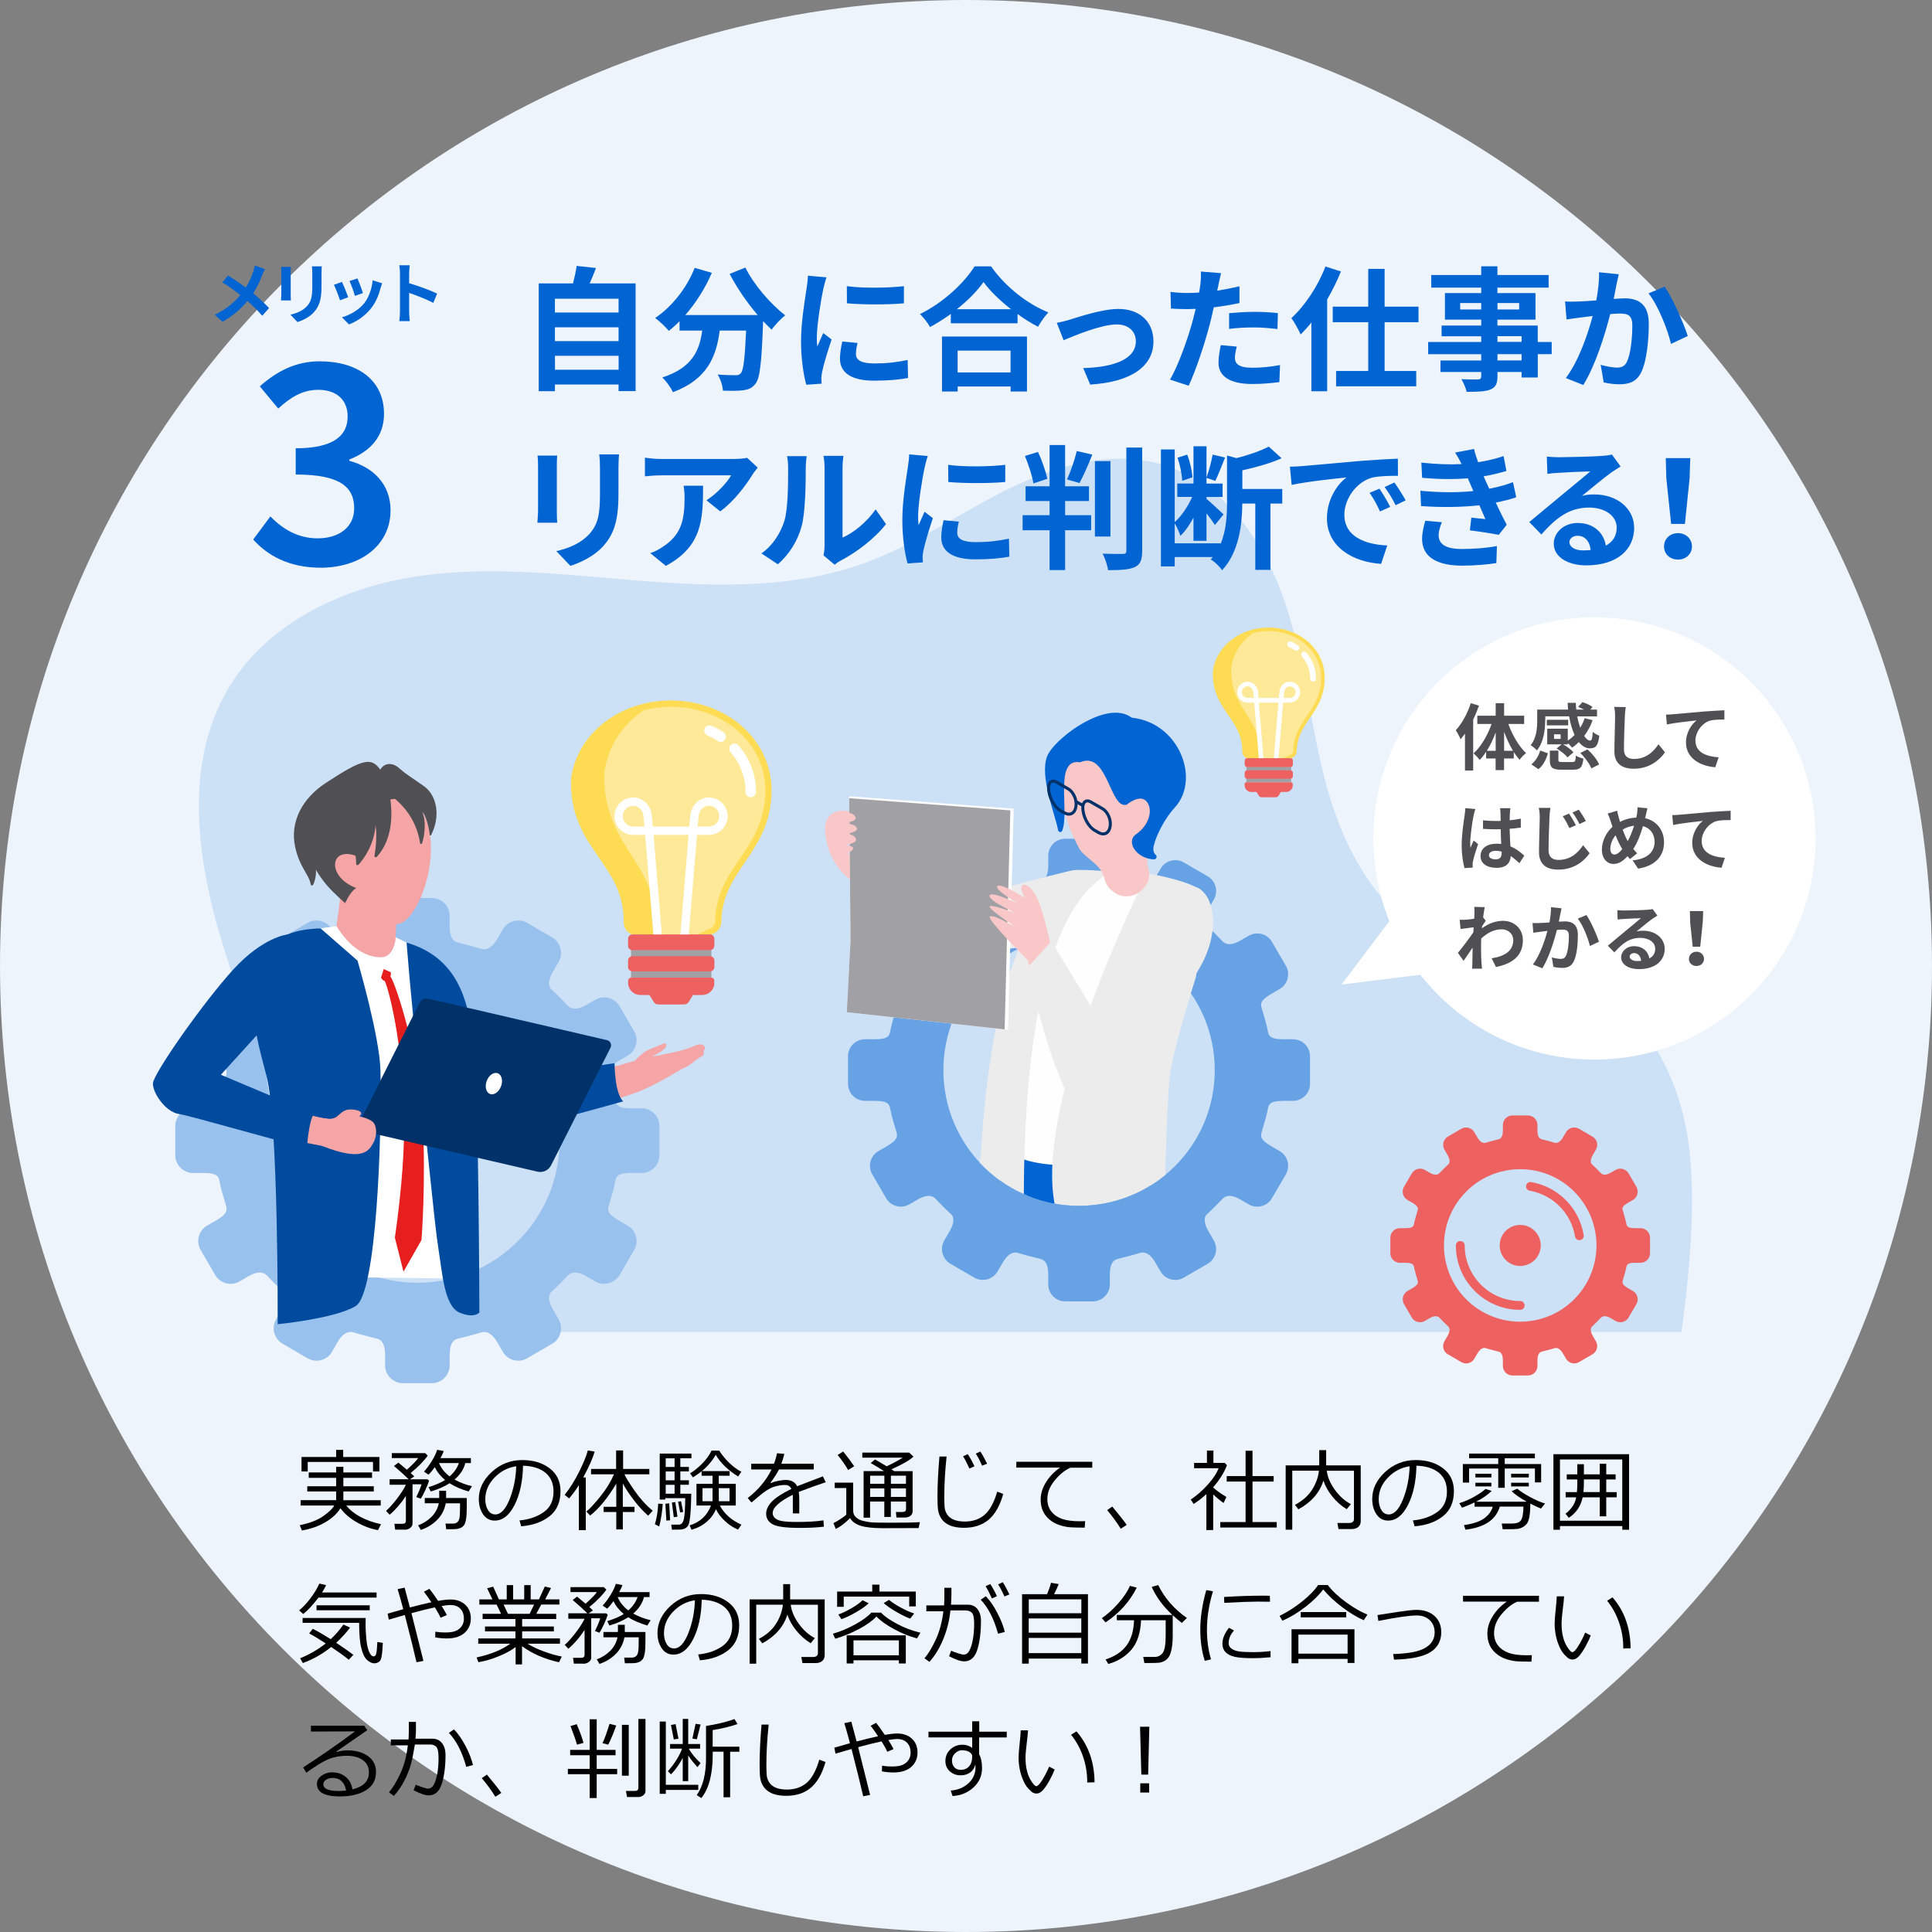 <?xml version="1.0" encoding="UTF-8"?>
<svg id="_地図プロット" data-name="地図プロット" xmlns="http://www.w3.org/2000/svg" viewBox="0 0 346 346">
  <rect x="0" y="0" width="346" height="346" fill="#808080" stroke="none"/>
  <defs>
    <style>
      .cls-1 {
        fill: #fee998;
      }

      .cls-1, .cls-2, .cls-3, .cls-4, .cls-5, .cls-6 {
        fill-rule: evenodd;
      }

      .cls-7 {
        fill: #0064d2;
      }

      .cls-8 {
        fill: #cce0f6;
      }

      .cls-2 {
        fill: #99c1ed;
      }

      .cls-9 {
        fill: #0064d2;
      }

      .cls-10 {
        fill: #fff;
      }

      .cls-11 {
        fill: #112044;
      }

      .cls-12 {
        fill: #f5a5a5;
      }

      .cls-13 {
        isolation: isolate;
      }

      .cls-14 {
        fill: #f9c7c7;
      }

      .cls-15 {
        fill: #a0a0a5;
      }

      .cls-3 {
        fill: #66a2e4;
      }

      .cls-4 {
        fill: #ececed;
      }

      .cls-16 {
        fill: #e61e1e;
      }

      .cls-5 {
        fill: #fddb53;
      }

      .cls-17 {
        fill: #004b9e;
      }

      .cls-18 {
        fill: #003269;
      }

      .cls-19 {
        fill: #504f53;
      }

      .cls-20 {
        fill: #edf4fc;
      }

      .cls-21 {
        fill: #fefefe;
      }

      .cls-22 {
        fill: #fc9774;
      }

      .cls-6 {
        fill: #ed6161;
      }

      .cls-23 {
        fill: none;
        stroke: #003269;
        stroke-linecap: round;
        stroke-linejoin: round;
        stroke-width: .54px;
      }
    </style>
  </defs>
  <path id="_パス_53739-3" data-name="パス_53739-3" class="cls-20" d="M173,0c95.55,0,173,77.45,173,173s-77.45,173-173,173S0,268.55,0,173,77.45,0,173,0Z"/>
  <g id="_実務の体験を通じて_社内の雰囲気や業務の内容が自分に合っているか_判断しやすい_" data-name="実務の体験を通じて_社内の雰囲気や業務の内容が自分に合っているか_判断しやすい_" class="cls-13">
    <g class="cls-13">
      <path d="M60.2,268.67v-1.57h-5.17v-.93h5.17v-1.5h-4.91v-.97h4.91v-1.02h1.29v1.02h5.14v.97h-5.14v1.5h5.45v.93h-5.45v1.57h6.69v.96h-6.18c1.32,1.59,3.4,2.71,6.23,3.34l-.54,1.06c-1.34-.24-2.64-.73-3.88-1.46-1.25-.73-2.19-1.56-2.84-2.47-.6.98-1.51,1.82-2.73,2.53s-2.61,1.2-4.17,1.46l-.39-.95c1.76-.35,3.15-.88,4.18-1.6,1.03-.72,1.7-1.36,2-1.92h-6.02v-.96h6.35ZM66.8,263.52v-1.7h-11.69v1.7h-1.11v-2.59h6.2v-1.27h1.26v1.27h6.49v2.59h-1.16Z"/>
      <path d="M72.42,273.94h-1.65l-.14-1.04h1.47c.39,0,.59-.18.59-.55v-4.44c-.91,1.38-1.88,2.5-2.91,3.36l-.64-.69c.57-.5,1.21-1.21,1.93-2.15.72-.94,1.26-1.77,1.62-2.51v-.02h-2.91v-.98h3.41c-.62-.62-1.5-1.42-2.63-2.38l.79-.6,1.52,1.27c1.04-.93,1.71-1.62,2.03-2.09h-4.73v-.88h5.96l.47.44c-.64.93-1.65,1.97-3.05,3.12.27.25.48.45.64.62l-.79.51h3.14l.3.23c-.11.4-.32.94-.64,1.64-.32.7-.6,1.23-.84,1.6l-.81-.3c.42-.84.74-1.6.95-2.28h-1.62v7.03c0,.31-.14.58-.42.79-.28.21-.62.32-1.04.32ZM75.36,273.99l-.48-.82c.91-.33,1.7-.83,2.39-1.51.68-.68,1.12-1.49,1.32-2.44h-2.52v-.95h2.59v-1.29h1.23v1.29h3.7v1.73c0,.9-.04,1.59-.13,2.09-.09.5-.21.84-.35,1.04-.15.2-.33.36-.55.47-.22.11-.46.18-.72.22s-.73.05-1.43.05h-.5l-.13-1.01h1.36c.32,0,.58-.09.78-.27s.32-.46.38-.83c.06-.37.09-1.22.09-2.54h-2.56c-.23,1.2-.76,2.2-1.58,3.01-.82.81-1.78,1.39-2.87,1.75ZM80.52,265.63c-.95.61-2.08,1.1-3.38,1.48l-.39-.78c1.26-.39,2.25-.82,2.96-1.28-.83-.69-1.44-1.45-1.84-2.3-.44.61-.82,1.06-1.14,1.34l-.8-.54c.49-.54.96-1.18,1.41-1.91.45-.73.77-1.4.95-2l1.18.23c-.13.37-.33.79-.59,1.26h5.45v.89h-1c-.28,1.11-.92,2.09-1.93,2.95.96.53,2,.93,3.12,1.19l-.59.95c-1.32-.38-2.46-.87-3.42-1.48ZM80.52,264.41c.81-.71,1.36-1.51,1.66-2.39h-3.56c.39.94,1.03,1.73,1.91,2.39Z"/>
      <path d="M93.34,273.34l-.3-1.05c1.68-.15,3.11-.64,4.3-1.46,1.19-.82,1.79-2.05,1.79-3.69,0-1.46-.48-2.59-1.44-3.38s-2.3-1.22-4.02-1.27c-.06,2.8-.56,5.14-1.51,7.02-.95,1.88-2.14,2.81-3.56,2.81-.89,0-1.58-.38-2.09-1.13s-.76-1.67-.76-2.75c0-1.79.77-3.39,2.31-4.82,1.54-1.42,3.37-2.14,5.48-2.14,1.98,0,3.62.5,4.91,1.49,1.29.99,1.93,2.35,1.93,4.07,0,1.96-.65,3.46-1.95,4.49s-2.99,1.64-5.08,1.81ZM92.44,262.59c-1.51.23-2.81.91-3.9,2.05-1.09,1.14-1.63,2.42-1.63,3.86,0,.76.16,1.41.48,1.93.32.53.76.79,1.33.79.97,0,1.82-.91,2.55-2.73.72-1.82,1.12-3.79,1.18-5.9Z"/>
      <path d="M106.5,259.97c-.33,1.16-1.01,2.7-2.05,4.62h.46v9.44h-1.24v-8.07c-.56.91-1.15,1.7-1.75,2.39l-.8-.64c.94-1.16,1.81-2.55,2.61-4.16.79-1.61,1.31-2.87,1.54-3.79l1.23.21ZM116.88,270.56l-.8.88c-.81-.69-1.63-1.58-2.48-2.68s-1.53-2.11-2.06-3.07v4.16h2.09v.93h-2.09v3.12h-1.17v-3.12h-2.27v-.93h2.27v-4.14c-1.56,2.59-3.12,4.5-4.69,5.71l-.66-.72c.7-.59,1.56-1.52,2.57-2.79,1.01-1.26,1.8-2.56,2.37-3.88h-4.11v-.96h4.49v-3.31h1.25v3.31h4.7v.96h-4.46c.22.52.81,1.49,1.78,2.89.97,1.41,2.06,2.62,3.27,3.62Z"/>
      <path d="M118.06,273.38l-.78-.41c.33-1.04.53-2.27.6-3.69l.8.06c-.01.44-.08,1.09-.21,1.96s-.27,1.56-.41,2.07ZM121.85,267.51h1.95c-.03,1.69-.09,2.99-.18,3.89s-.21,1.49-.35,1.74c-.14.25-.32.44-.55.56s-.51.2-.84.23c-.08.01-.6.02-1.54.02l-.12-.9h1.27s.05,0,.05,0c.47,0,.78-.33.93-.98.15-.66.23-1.91.25-3.77h-3.58v.25h-.99v-8.23h5.68v.84h-1.99v1.55h1.53v.8h-1.53v1.59h1.53v.8h-1.53v1.6ZM119.34,272.32l-.18-3.02.69-.07.16,3.04-.67.05ZM119.22,261.17v1.55h1.59v-1.55h-1.59ZM119.22,263.52v1.59h1.59v-1.59h-1.59ZM119.22,265.91v1.6h1.59v-1.6h-1.59ZM120.67,271.72l-.34-2.63.61-.08.39,2.61-.66.1ZM121.8,270.87l-.36-1.94.53-.07.38,1.91-.55.09ZM127.61,265.74v-1.45h-1.96v-.8c-.44.35-.95.72-1.55,1.09l-.52-.72c.68-.4,1.39-.96,2.12-1.69.73-.73,1.31-1.53,1.75-2.39l1.36.02c.5.8,1.11,1.53,1.82,2.21s1.43,1.2,2.14,1.57l-.57.84c-1.78-1.07-3.12-2.37-4.02-3.88-.65,1.12-1.48,2.09-2.48,2.92h4.97v.83h-1.95v1.45h3.05v3.88h-2.86c.8,1.5,2.09,2.64,3.87,3.43l-.6.88c-.83-.33-1.62-.84-2.35-1.53-.73-.68-1.27-1.39-1.61-2.12-.35.86-.91,1.62-1.67,2.27s-1.66,1.12-2.71,1.41l-.33-.78c1.85-.56,3.13-1.75,3.82-3.56h-2.6v-3.88h2.89ZM127.61,266.51h-1.8v2.35h1.8v-2.35ZM130.65,266.51h-1.93l.02,2.35h1.91v-2.35Z"/>
      <path d="M143.15,271.03h-1.16v-2.56c0-.3,0-.56-.02-.77-2.4,1.2-3.59,2.29-3.59,3.27,0,.49.27.88.8,1.17.54.29,1.67.43,3.39.43,2.05,0,3.68-.1,4.9-.29l.08,1.13c-1.24.15-2.67.22-4.3.22-2.51,0-4.14-.22-4.9-.66-.76-.44-1.14-1.06-1.14-1.88,0-.72.33-1.44,1-2.15.67-.71,1.85-1.47,3.52-2.3-.21-.47-.6-.7-1.15-.7-.62,0-1.3.11-2.02.34-.72.23-1.62.8-2.68,1.71l-1.3,1.09-.67-.8c1.91-1.48,3.33-3.19,4.27-5.12h-3.64v-1.02h4.07c.24-.62.42-1.25.55-1.88l1.3.11c-.13.6-.31,1.19-.53,1.77h5.8v1.02h-6.22c-.29.6-.8,1.39-1.52,2.38l.12.06c.2-.13.6-.26,1.2-.38.6-.12,1.06-.18,1.38-.18,1.01,0,1.7.38,2.07,1.13l4.6-1.77.52,1.05c-1.08.35-2.69.93-4.83,1.73.06.39.09.88.09,1.48v2.37Z"/>
      <path d="M164.49,273.66c-1.16.01-3.27.02-6.34.02-1.8,0-3.15-.15-4.04-.44-.89-.29-1.52-.75-1.87-1.37-.87.89-1.72,1.53-2.56,1.95l-.42-1.05c.29-.13.69-.36,1.2-.69s.87-.6,1.1-.81v-4.78h-2.07v-.97h3.3v5.02c0,.49.17.89.52,1.2s.75.52,1.21.62c.46.11.9.19,1.3.25s1.59.09,3.54.09c2.52,0,4.31-.03,5.38-.1l-.23,1.08ZM151.89,263.27c-.45-.82-1.08-1.72-1.88-2.7l.99-.62c.84,1.04,1.5,1.92,1.98,2.64l-1.09.67ZM162.24,268.91h-2.7v2.76h-1.17v-2.76h-2.55v2.89h-1.16v-8.34h3.66c-.53-.36-1.32-.84-2.38-1.44l.77-.65c.51.28,1.2.69,2.08,1.23,1.21-.57,2.17-1.09,2.88-1.55h-7.24v-.9h8.41l.75.72c-.71.66-2.02,1.41-3.95,2.27.12.07.29.18.51.33h3.29v7.15c0,.36-.13.65-.39.85-.26.2-.59.3-.99.3h-1.52l-.09-.99h1.2c.41,0,.61-.18.61-.54v-1.32ZM158.38,265.73v-1.45h-2.55v1.45h2.55ZM155.83,268.08h2.55v-1.52h-2.55v1.52ZM159.55,264.28v1.45h2.7v-1.45h-2.7ZM159.55,268.08h2.7v-1.52h-2.7v1.52Z"/>
      <path d="M179.67,267.55c-.59,2.09-1.46,3.63-2.6,4.6-1.15.97-2.62,1.46-4.42,1.46-.7,0-1.33-.07-1.88-.21s-1.01-.35-1.4-.63c-.39-.28-.7-.63-.93-1.05s-.39-.87-.45-1.36c-.07-.49-.1-1.3-.1-2.43,0-1.92.12-4.28.35-7.08h1.28c-.28,2.68-.41,5.06-.41,7.14,0,.72.02,1.33.05,1.83.03.5.18.96.45,1.38.27.42.67.74,1.2.96s1.19.33,1.98.33c1.41,0,2.59-.4,3.52-1.19s1.7-2.18,2.28-4.16l1.09.41ZM174.51,262.6l-.9.4c-.38-.84-.75-1.58-1.13-2.2l.84-.38c.45.7.85,1.43,1.19,2.18ZM176.78,262.12l-.9.37c-.35-.81-.72-1.53-1.12-2.16l.81-.38c.42.65.82,1.38,1.2,2.17Z"/>
      <path d="M195.61,262.85h-3.91c-.95.41-1.88,1.15-2.78,2.23-.9,1.08-1.35,2.2-1.35,3.37,0,.9.24,1.65.72,2.25.48.6,1.12,1.04,1.92,1.32.8.28,1.86.42,3.19.42.3,0,.61,0,.94-.02l-.08,1.16h-.04c-.96,0-1.76-.02-2.39-.05s-1.3-.16-2.01-.38c-.71-.22-1.33-.56-1.86-1.01-.54-.45-.94-.98-1.2-1.57-.26-.59-.39-1.27-.39-2.02,0-1.05.32-2.08.96-3.11s1.48-1.9,2.52-2.61h-7.84v-1.04h13.6v1.07Z"/>
      <path d="M201.78,273.09l-1.07.69c-.68-1.11-1.49-2.22-2.43-3.33l.91-.64c1.14,1.35,2,2.44,2.59,3.28Z"/>
      <path d="M216.05,274.01v-6.43c-.76.7-1.52,1.29-2.28,1.76l-.52-.78c1.1-.74,2.12-1.64,3.07-2.7.95-1.06,1.59-2.03,1.92-2.92h-4.39v-.95h2.3v-2.2h1.16v2.2h2.04l.38.42c-.5,1.32-1.32,2.63-2.46,3.93v.06c.63.57,1.42,1.13,2.37,1.69l-.51,1.08c-.66-.47-1.28-.98-1.86-1.53v6.37h-1.21ZM218.54,273.56v-.98h4.53v-7.25h-3.38v-.98h3.38v-4.54h1.24v4.54h3.79v.98h-3.79v7.25h4.34v.98h-10.12Z"/>
      <path d="M242.06,273.84h-2.35l-.2-1.09h2.19c.21,0,.4-.06.55-.18.15-.12.23-.28.23-.47v-8.71h-4.87c.13,1.11.61,2.24,1.43,3.39.83,1.15,1.79,2.02,2.89,2.59l-.75.91c-.98-.6-1.84-1.36-2.58-2.28-.74-.92-1.27-1.86-1.59-2.83-.69,2.18-2.19,3.89-4.49,5.13l-.61-.8c1.36-.71,2.38-1.62,3.07-2.71s1.1-2.23,1.23-3.41h-4.78v10.57h-1.18v-11.52h6.01v-2.73h1.24v2.73h6.19v10.02c0,.42-.15.76-.44,1.01-.29.25-.69.38-1.2.38Z"/>
      <path d="M253.34,273.34l-.3-1.05c1.68-.15,3.11-.64,4.3-1.46,1.19-.82,1.79-2.05,1.79-3.69,0-1.46-.48-2.59-1.44-3.38s-2.3-1.22-4.02-1.27c-.06,2.8-.56,5.14-1.51,7.02-.95,1.88-2.14,2.81-3.56,2.81-.89,0-1.58-.38-2.09-1.13s-.76-1.67-.76-2.75c0-1.79.77-3.39,2.31-4.82,1.54-1.42,3.37-2.14,5.48-2.14,1.98,0,3.62.5,4.91,1.49,1.29.99,1.93,2.35,1.93,4.07,0,1.96-.65,3.46-1.95,4.49s-2.99,1.64-5.08,1.81ZM252.44,262.59c-1.51.23-2.81.91-3.9,2.05-1.09,1.14-1.63,2.42-1.63,3.86,0,.76.16,1.41.48,1.93.32.53.76.79,1.33.79.97,0,1.82-.91,2.55-2.73.72-1.82,1.12-3.79,1.18-5.9Z"/>
      <path d="M262.45,273.97l-.27-.84c1.63-.23,2.84-.64,3.62-1.21.79-.57,1.3-1.27,1.54-2.09h-3.26v-.76c-.78.38-1.53.69-2.25.94l-.49-.8c.97-.31,1.89-.71,2.74-1.2s1.51-.93,1.96-1.35l1.11.34c-.71.71-1.65,1.36-2.81,1.94h9.08c-1.31-.74-2.21-1.37-2.7-1.89l1-.44c.53.45,1.3.95,2.32,1.5,1.01.55,1.9.93,2.66,1.15l-.73.91c-.65-.27-1.29-.56-1.91-.89,0,.99-.06,1.77-.16,2.33-.1.56-.25.98-.45,1.25-.2.27-.46.48-.77.65-.31.16-.62.27-.94.3-.32.04-.94.06-1.87.06-.26,0-.51,0-.76,0l-.16-1.02h1.86c.78,0,1.31-.2,1.58-.59s.42-1.2.44-2.44h-4.23c-.7,2.36-2.76,3.74-6.16,4.13ZM274.89,265.48v-2.48h-5.41v3.45h-1.16v-3.45h-5.22v2.52h-1.12v-3.33h6.34v-1.03h-5.22v-.84h11.78v.84h-5.4v1.03h6.52v3.29h-1.11ZM264.23,264.59v-.66h2.86v.66h-2.86ZM264.23,266.2v-.66h2.86v.66h-2.86ZM270.63,264.59v-.66h3.16v.66h-3.16ZM270.63,266.2v-.66h3.16v.66h-3.16Z"/>
      <path d="M290.53,273.3h-11.16v.66h-1.17v-13.53h13.55v13.53h-1.21v-.66ZM279.37,272.34h11.16v-10.97h-11.16v10.97ZM280.95,271.81l-.59-.73c.35-.22.72-.59,1.13-1.11.4-.52.67-1.13.79-1.82h-1.89v-.93h2.02c.05-.49.07-1.04.07-1.65v-.62h-1.89v-.91h1.89v-1.82h1.18v1.82h2.84v-1.89h1.16v1.89h1.68v.91h-1.68v2.27h1.88v.93h-1.88v3.41h-1.16v-3.41h-3.06c-.34,1.59-1.17,2.81-2.48,3.67ZM283.66,264.94v.18c0,.9-.03,1.59-.08,2.09h2.91v-2.27h-2.84Z"/>
    </g>
    <g class="cls-13">
      <path d="M57.03,286.11c-.97,1.29-1.88,2.27-2.73,2.94l-.73-.65c.66-.53,1.32-1.23,2-2.12.67-.89,1.22-1.78,1.63-2.68l1.21.28c-.25.5-.5.95-.73,1.32h9.76v.91h-10.4ZM59.31,294.96c-1.57,1.26-3.26,2.22-5.07,2.87l-.49-.85c1.66-.67,3.18-1.56,4.59-2.66-1.31-.85-2.3-1.45-2.97-1.79l.64-.83c.92.46,1.99,1.08,3.22,1.86.87-.81,1.62-1.68,2.27-2.62l1.19.54c-.65.89-1.47,1.79-2.48,2.72,1.17.78,2.2,1.5,3.08,2.16l-.83.88c-.71-.59-1.76-1.35-3.14-2.28ZM65.75,297.29c-.45-.4-.8-1.11-1.05-2.15-.26-1.04-.38-2.54-.38-4.51h-10.13v-.87h11.3l-.02,1.33c0,.65.05,1.46.14,2.45s.26,1.75.5,2.29c.24.54.51.81.8.81.24,0,.4-.18.48-.54s.14-1.04.19-2.04l.98.16c-.02.34-.04.78-.08,1.3-.04.52-.1.97-.18,1.34s-.25.64-.48.79c-.24.15-.5.23-.79.23-.41,0-.83-.2-1.28-.59ZM56.69,288.38v-.89h9.52v.89h-9.52Z"/>
      <path d="M75.82,297.45l-1.23.24c-.4-1.75-1.09-4.58-2.09-8.46-1,.28-1.95.55-2.87.83l-.21-1.07,2.8-.8c-.38-1.42-.71-2.62-1.01-3.59l1.25-.27.95,3.55c1.47-.39,2.75-.7,3.85-.94-.48-.71-.92-1.34-1.34-1.88l.98-.52c.32.38.84,1.1,1.56,2.16.94-.17,1.67-.25,2.2-.25,1.09,0,1.98.31,2.65.93s1.01,1.45,1.01,2.48-.38,1.92-1.13,2.58c-.76.66-1.81.99-3.16.99-.73,0-1.43-.07-2.09-.2l.03-1.01c.54.09,1.12.14,1.75.14.49,0,.92-.03,1.29-.1.37-.07.72-.2,1.05-.42.33-.21.58-.49.75-.82.18-.33.27-.71.27-1.12,0-.76-.21-1.36-.64-1.8-.42-.44-1.02-.66-1.78-.66-.37,0-.89.06-1.56.18.34.54.65,1.08.93,1.62l-1.13.48c-.17-.42-.51-1.04-1.02-1.86-1.17.25-2.56.6-4.19,1.04l2.14,8.55Z"/>
      <path d="M85.67,297.68l-.31-.85c2.55-.56,4.55-1.38,6.02-2.46h-5.73v-.94h6.66v-1.27h-5.45v-.87h5.45v-1.34h-5.88v-.93h3.31l-.8-1.66h-3.09v-.93h2.34l-.95-1.99,1.08-.29,1.03,2.28h1.4v-2.55h1.14v2.55h1.99v-2.55h1.16v2.55h1.48l1.05-2.31,1.11.29-1.05,2.02h2.55v.93h-3.25l-.89,1.66h3.57v.93h-6.1v1.34h5.68v.87h-5.68v1.27h6.77v.94h-5.81c.73.46,1.68.92,2.86,1.36,1.17.44,2.27.75,3.29.94l-.51,1.02c-2.62-.58-4.83-1.54-6.62-2.88v3.27h-1.15v-3.11c-.75.58-1.75,1.13-3.01,1.64-1.26.52-2.48.88-3.65,1.07ZM90.18,287.36l.79,1.66h3.88l.8-1.66h-5.47Z"/>
      <path d="M104.42,297.94h-1.65l-.14-1.04h1.47c.39,0,.59-.18.59-.55v-4.44c-.91,1.38-1.88,2.5-2.91,3.36l-.64-.69c.57-.5,1.21-1.21,1.93-2.15.72-.94,1.26-1.77,1.62-2.51v-.02h-2.91v-.98h3.41c-.62-.62-1.5-1.42-2.63-2.38l.79-.6,1.52,1.27c1.04-.93,1.71-1.62,2.03-2.09h-4.73v-.88h5.96l.47.44c-.64.93-1.65,1.97-3.05,3.12.27.25.48.45.64.62l-.79.51h3.14l.3.23c-.11.4-.32.94-.64,1.64-.32.7-.6,1.23-.84,1.6l-.81-.3c.42-.84.74-1.6.95-2.28h-1.62v7.03c0,.31-.14.58-.42.79-.28.21-.62.32-1.04.32ZM107.36,297.99l-.48-.82c.91-.33,1.7-.83,2.39-1.51.68-.68,1.12-1.49,1.32-2.44h-2.52v-.95h2.59v-1.29h1.23v1.29h3.7v1.73c0,.9-.04,1.59-.13,2.09-.09.5-.21.84-.35,1.04-.15.2-.33.36-.55.47-.22.11-.46.18-.72.22s-.73.05-1.43.05h-.5l-.13-1.01h1.36c.32,0,.58-.09.78-.27s.32-.46.38-.83c.06-.37.09-1.22.09-2.54h-2.56c-.23,1.2-.76,2.2-1.58,3.01-.82.81-1.78,1.39-2.87,1.75ZM112.52,289.63c-.95.61-2.08,1.1-3.38,1.48l-.39-.78c1.26-.39,2.25-.82,2.96-1.28-.83-.69-1.44-1.45-1.84-2.3-.44.61-.82,1.06-1.14,1.34l-.8-.54c.49-.54.96-1.18,1.41-1.91.45-.73.77-1.4.95-2l1.18.23c-.13.37-.33.79-.59,1.26h5.45v.89h-1c-.28,1.11-.92,2.09-1.93,2.95.96.53,2,.93,3.12,1.19l-.59.95c-1.32-.38-2.46-.87-3.42-1.48ZM112.52,288.41c.81-.71,1.36-1.51,1.66-2.39h-3.56c.39.94,1.03,1.73,1.91,2.39Z"/>
      <path d="M125.34,297.34l-.3-1.05c1.68-.15,3.11-.64,4.3-1.46,1.19-.82,1.79-2.05,1.79-3.69,0-1.46-.48-2.59-1.44-3.38s-2.3-1.22-4.02-1.27c-.06,2.8-.56,5.14-1.51,7.02-.95,1.88-2.14,2.81-3.56,2.81-.89,0-1.58-.38-2.09-1.13s-.76-1.67-.76-2.75c0-1.79.77-3.39,2.31-4.82,1.54-1.42,3.37-2.14,5.48-2.14,1.98,0,3.62.5,4.91,1.49,1.29.99,1.93,2.35,1.93,4.07,0,1.96-.65,3.46-1.95,4.49s-2.99,1.64-5.08,1.81ZM124.44,286.59c-1.51.23-2.81.91-3.9,2.05-1.09,1.14-1.63,2.42-1.63,3.86,0,.76.16,1.41.48,1.93.32.53.76.79,1.33.79.97,0,1.82-.91,2.55-2.73.72-1.82,1.12-3.79,1.18-5.9Z"/>
      <path d="M146.06,297.84h-2.35l-.2-1.09h2.19c.21,0,.4-.06.55-.18.15-.12.23-.28.23-.47v-8.71h-4.87c.13,1.11.61,2.24,1.43,3.39.83,1.15,1.79,2.02,2.89,2.59l-.75.91c-.98-.6-1.84-1.36-2.58-2.28-.74-.92-1.27-1.86-1.59-2.83-.69,2.18-2.19,3.89-4.49,5.13l-.61-.8c1.36-.71,2.38-1.62,3.07-2.71s1.1-2.23,1.23-3.41h-4.78v10.57h-1.18v-11.52h6.01v-2.73h1.24v2.73h6.19v10.02c0,.42-.15.76-.44,1.01-.29.25-.69.38-1.2.38Z"/>
      <path d="M164.2,293.42c-1.37-.37-2.74-.93-4.12-1.68-1.38-.75-2.42-1.5-3.12-2.24-.73.77-1.77,1.52-3.11,2.23-1.34.72-2.76,1.3-4.26,1.75l-.43-.9c1.33-.38,2.66-.93,3.98-1.66s2.3-1.44,2.91-2.12h1.73c.57.63,1.53,1.3,2.87,2.02,1.34.72,2.73,1.24,4.19,1.58l-.62,1.02ZM162.83,287.69v-1.76h-11.73v1.83h-1.18v-2.73h6.29v-1.24h1.29v1.24h6.51v2.66h-1.17ZM150.69,289.98l-.55-.85c.67-.22,1.44-.59,2.31-1.09s1.54-.98,2.03-1.45l1.09.54c-.51.5-1.28,1.04-2.32,1.63-1.03.59-1.89,1-2.56,1.21ZM160.98,297.34h-8.13v.57h-1.22v-5.04h10.59v5.04h-1.24v-.57ZM152.85,296.44h8.13v-2.67h-8.13v2.67ZM163.01,289.88c-.7-.25-1.54-.66-2.53-1.24-.99-.58-1.73-1.09-2.22-1.55l.96-.57c.42.38,1.1.82,2.02,1.33.93.51,1.75.88,2.48,1.11l-.72.91Z"/>
      <path d="M170.38,285.78c0,.47-.02,1-.07,1.6h3c.74,0,1.32.26,1.74.79.42.53.63,1.22.63,2.07,0,2.1-.22,3.84-.66,5.22-.44,1.38-1.22,2.07-2.33,2.07-.65,0-1.55-.31-2.72-.92l.38-.99c.28.14.67.29,1.18.45.5.16.85.25,1.04.25.43,0,.77-.22,1.02-.68.25-.46.46-1.1.62-1.92s.25-1.81.25-2.94c0-1.04-.14-1.69-.42-1.96-.28-.27-.65-.41-1.11-.41h-2.72c-.18,1.77-.6,3.47-1.26,5.09-.66,1.62-1.49,3-2.5,4.12l-.88-.64c.68-.8,1.35-1.92,2.02-3.35.67-1.43,1.12-3.12,1.36-5.07h-3.05v-1.05h3.18c.04-.36.05-1.41.05-3.15h1.26v1.41ZM179.96,292.26l-1.22.32c-.71-2.61-1.74-4.64-3.1-6.09l.91-.62c.71.73,1.4,1.71,2.05,2.96s1.11,2.39,1.35,3.44ZM178.54,285.86l-.9.4c-.38-.84-.75-1.57-1.13-2.19l.84-.39c.45.7.85,1.43,1.19,2.18ZM180.78,285.54l-.9.37c-.35-.81-.72-1.53-1.12-2.16l.83-.4c.36.56.75,1.29,1.19,2.2Z"/>
      <path d="M193.66,297.03h-9.42v.91h-1.2v-12.44h4.48c.36-.87.59-1.55.7-2.04l1.38.23c-.2.53-.48,1.13-.83,1.81h6.07v12.42h-1.19v-.9ZM193.66,288.91v-2.49h-9.42v2.49h9.42ZM184.23,292.39h9.42v-2.54h-9.42v2.54ZM184.23,296.06h9.42v-2.73h-9.42v2.73Z"/>
      <path d="M198,290.56l-.67-.77c.99-.66,1.97-1.55,2.96-2.67.98-1.12,1.67-2.16,2.06-3.11l1.23.31c-1.25,2.5-3.11,4.57-5.58,6.23ZM198.48,298l-.48-.81c1.66-.54,2.9-1.37,3.75-2.5.84-1.13,1.29-2.64,1.34-4.52h-3.08v-.95h9.95c-1.67-1.55-2.9-3.22-3.7-5.02l1.16-.34c1.12,2.32,2.84,4.29,5.14,5.9l-.91.89c-.59-.46-1.13-.92-1.63-1.38v3.62c0,.99-.07,1.82-.21,2.48s-.32,1.14-.54,1.44-.48.53-.79.68c-.31.16-.63.25-.96.29-.33.04-.99.05-1.96.05h-.62l-.2-1.09h2.05c.59,0,1.07-.24,1.43-.71.36-.47.54-1.52.54-3.12v-2.74h-4.41c-.1,2.29-.68,4.05-1.74,5.28s-2.43,2.08-4.14,2.55Z"/>
      <path d="M216.88,297.17l-1.12.26c-.54-1.71-.8-3.57-.8-5.58,0-2.19.36-4.55,1.07-7.08l1.2.21c-.72,2.37-1.08,4.68-1.08,6.93,0,1.85.24,3.6.73,5.26ZM227.55,296.79c-1.09.11-2.15.17-3.2.17-1.45,0-2.53-.08-3.25-.25-.72-.17-1.26-.45-1.63-.84-.37-.39-.55-.89-.55-1.51,0-.9.39-1.84,1.17-2.84l.91.48c-.64.7-.96,1.46-.96,2.28,0,.41.17.73.52.98.35.25.81.42,1.39.5.58.08,1.4.12,2.47.12s2.12-.06,3.12-.19v1.09ZM227.45,286.85c-.83-.02-1.61-.02-2.34-.02-1.08,0-3.03.07-5.85.22,0-.23-.02-.59-.05-1.05,2.68-.16,4.86-.23,6.54-.23.83,0,1.39,0,1.66.02v.07c0,.24.01.57.04,1Z"/>
      <path d="M244.24,290.16c-1.11-.46-2.37-1.21-3.77-2.26-1.4-1.05-2.57-2.13-3.5-3.26-.72,1-1.77,2.03-3.14,3.1-1.37,1.07-2.76,1.9-4.16,2.51l-.52-.86c1.35-.65,2.68-1.5,3.99-2.54s2.28-2.04,2.92-2.99h1.73c.82,1.07,1.93,2.11,3.31,3.11s2.65,1.74,3.79,2.18l-.64,1ZM241.34,297.09h-8.81v.78h-1.23v-6.09h11.27v6.04h-1.23v-.73ZM232.53,296.15h8.81v-3.41h-8.81v3.41ZM241.09,289.65h-8.14v-.95h8.14v.95Z"/>
      <path d="M249.66,297.23l-.17-1.01c2.68-.07,4.59-.43,5.73-1.09s1.71-1.58,1.71-2.79c0-.91-.3-1.64-.89-2.2-.59-.55-1.36-.83-2.3-.83-1.31,0-3.61.33-6.89.98l-.16-1.05,3.82-.59c1.44-.22,2.5-.34,3.19-.34,1.31,0,2.38.36,3.19,1.08s1.22,1.7,1.22,2.93c0,1.55-.64,2.74-1.93,3.55-1.28.82-3.46,1.27-6.51,1.35Z"/>
      <path d="M275.61,286.85h-3.91c-.95.41-1.88,1.15-2.78,2.23-.9,1.08-1.35,2.2-1.35,3.37,0,.9.24,1.65.72,2.25.48.6,1.12,1.04,1.92,1.32.8.28,1.86.42,3.19.42.3,0,.61,0,.94-.02l-.08,1.16h-.04c-.96,0-1.76-.02-2.39-.05s-1.3-.16-2.01-.38c-.71-.22-1.33-.56-1.86-1.01-.54-.45-.94-.98-1.2-1.57-.26-.59-.39-1.27-.39-2.02,0-1.05.32-2.08.96-3.11s1.48-1.9,2.52-2.61h-7.84v-1.04h13.6v1.07Z"/>
      <path d="M284.88,292.89c-.18.5-.46,1.1-.84,1.81s-.77,1.31-1.17,1.79-.81.71-1.24.71c-.26,0-.49-.06-.7-.19s-.47-.37-.8-.73-.63-.85-.9-1.48-.48-1.29-.61-1.97c-.13-.69-.2-1.36-.2-2.01,0-.58.06-1.41.18-2.48.12-1.12.19-1.94.2-2.45h1.31c-.02.47-.1,1.29-.25,2.45-.13,1.04-.2,1.86-.2,2.47,0,.91.09,1.72.29,2.44.19.72.47,1.34.83,1.86.36.52.63.78.79.78.27,0,.63-.37,1.09-1.11.46-.74.87-1.54,1.23-2.4l.96.5ZM292.02,295.19l-1.31.04v-.14c0-1.54-.25-3.04-.75-4.5s-1.21-2.76-2.14-3.91l.96-.61c2.12,2.43,3.21,5.47,3.24,9.12Z"/>
    </g>
    <g class="cls-13">
      <path d="M63.14,320.45c1.95-.47,2.93-1.47,2.93-3.02,0-.95-.36-1.69-1.08-2.21s-1.68-.78-2.88-.78c-.82,0-1.63.1-2.41.31-.78.21-1.69.63-2.7,1.27-1.02.64-1.73,1.13-2.13,1.47l-.58-.96c3.17-2.05,6.27-4.2,9.3-6.46l-7.91.03v-1.04h9.54l.55.8-5.51,3.81.06.09c.63-.19,1.27-.29,1.9-.29,1.49,0,2.72.34,3.68,1.03s1.44,1.64,1.44,2.85c0,1.42-.59,2.51-1.77,3.25-1.18.75-2.76,1.12-4.73,1.12-2.72,0-4.08-.75-4.08-2.24,0-.59.28-1.08.84-1.48s1.18-.6,1.85-.6c.94,0,1.75.26,2.42.79s1.09,1.28,1.25,2.25ZM61.99,320.65c-.3-1.5-1.12-2.24-2.44-2.24-.42,0-.8.1-1.14.31s-.5.48-.5.83c0,.8.92,1.2,2.77,1.2.4,0,.84-.03,1.31-.09Z"/>
      <path d="M74.49,309.78c0,.47-.03,1-.08,1.6h3c.74,0,1.32.26,1.74.79.42.53.63,1.22.64,2.07,0,2.1-.23,3.84-.67,5.22-.44,1.38-1.22,2.07-2.33,2.07-.65,0-1.55-.31-2.72-.92l.39-.99c.27.13.66.28,1.16.45.5.17.85.25,1.04.25.42,0,.75-.22,1-.65.25-.43.46-1.07.63-1.9.17-.83.25-1.83.25-2.98,0-1.03-.14-1.68-.41-1.96-.28-.28-.65-.41-1.11-.41h-2.72c-.21,1.33-.44,2.47-.68,3.41-.25.95-.63,1.94-1.16,2.98-.53,1.04-1.17,1.98-1.92,2.82l-.88-.64c.68-.8,1.36-1.92,2.03-3.35.67-1.43,1.12-3.12,1.35-5.07h-3.05v-1.05h3.18c.04-.36.05-1.41.05-3.15h1.27v1.41ZM84.71,316.1l-1.21.32c-.71-2.61-1.75-4.64-3.11-6.09l.91-.62c.72.73,1.4,1.72,2.06,2.95.65,1.23,1.1,2.38,1.35,3.45Z"/>
      <path d="M89.78,321.09l-1.07.69c-.68-1.11-1.49-2.22-2.43-3.33l.91-.64c1.14,1.35,2,2.44,2.59,3.28Z"/>
      <path d="M101.7,317.74v-.95h3.9v-2.45h-3.49v-.96h3.49v-5.48h1.26v5.48h3.38v.96h-3.38v2.45h3.67v.95h-3.67v4.27h-1.26v-4.27h-3.9ZM103.33,312.45c-.2-.74-.58-1.85-1.16-3.33l1.11-.34c.55,1.28.96,2.4,1.22,3.35l-1.17.32ZM108.92,312.45l-1.02-.27c.33-.66.75-1.81,1.26-3.46l1.2.3c-.49,1.38-.97,2.53-1.44,3.44ZM111.38,318.01v-9.11h1.22v9.11h-1.22ZM114.31,321.83h-2.01l-.2-1.09h1.6c.42,0,.63-.2.63-.59v-12.3h1.27v12.88c0,.33-.14.6-.42.8-.28.21-.57.31-.89.31Z"/>
      <path d="M125.05,320.55h-5.81v.7h-1.09v-12.94h1.09v11.33h5.81v.91ZM120.16,317.76l-.55-.55c1.22-1.38,2.06-2.73,2.54-4.05h-2.15v-.83h2.27v-4.49h.98v4.49h2.13v.83h-2.04c.5.87,1.21,1.73,2.12,2.59l-.55.72c-.7-.76-1.25-1.46-1.66-2.09v4.6h-.98v-4.16c-.67,1.25-1.37,2.23-2.1,2.94ZM120.67,311.51l-.51-2.58.83-.16.52,2.62-.84.12ZM124.8,311.48l-.8-.12.57-2.64.9.12-.67,2.64ZM129.58,321.86v-8.15h-1.94v.48c0,3.55-.68,6.15-2.04,7.82l-.82-.52c1.11-1.58,1.66-3.79,1.66-6.62v-5.77c1.95-.3,3.65-.71,5.09-1.24l.55.9c-1.14.41-2.62.77-4.45,1.08v2.97h4.78v.91h-1.65v8.15h-1.2Z"/>
      <path d="M147.84,315.55c-.59,2.08-1.46,3.61-2.6,4.59-1.15.98-2.62,1.47-4.42,1.47-.7,0-1.33-.07-1.88-.21s-1.02-.35-1.41-.63-.7-.63-.94-1.05-.38-.87-.45-1.36c-.07-.49-.1-1.3-.1-2.43,0-1.92.11-4.28.34-7.08h1.28c-.28,2.68-.41,5.06-.41,7.14,0,.72.02,1.33.05,1.83.03.5.18.96.45,1.38.27.42.67.74,1.2.96s1.19.33,1.98.33c1.41,0,2.59-.4,3.52-1.19s1.7-2.18,2.28-4.16l1.09.41Z"/>
      <path d="M155.82,321.45l-1.23.24c-.4-1.75-1.09-4.58-2.09-8.46-1,.28-1.95.55-2.87.83l-.21-1.07,2.8-.8c-.38-1.42-.71-2.62-1.01-3.59l1.25-.27.95,3.55c1.47-.39,2.75-.7,3.85-.94-.48-.71-.92-1.34-1.34-1.88l.98-.52c.32.38.84,1.1,1.56,2.16.94-.17,1.67-.25,2.2-.25,1.09,0,1.98.31,2.65.93s1.01,1.45,1.01,2.48-.38,1.92-1.13,2.58c-.76.66-1.81.99-3.16.99-.73,0-1.43-.07-2.09-.2l.03-1.01c.54.09,1.12.14,1.75.14.49,0,.92-.03,1.29-.1.37-.07.72-.2,1.05-.42.33-.21.58-.49.75-.82.18-.33.27-.71.27-1.12,0-.76-.21-1.36-.64-1.8-.42-.44-1.02-.66-1.78-.66-.37,0-.89.06-1.56.18.34.54.65,1.08.93,1.62l-1.13.48c-.17-.42-.51-1.04-1.02-1.86-1.17.25-2.56.6-4.19,1.04l2.14,8.55Z"/>
      <path d="M180.28,311.16h-4.93v3.01c.34.6.52,1.43.52,2.48,0,1.38-.51,2.53-1.53,3.46-1.01.93-2.26,1.45-3.75,1.54l-.32-.98c1.25-.09,2.3-.52,3.15-1.29s1.28-1.73,1.28-2.87c0-.19-.01-.37-.03-.52-.13.6-.44,1.08-.91,1.43-.48.35-1.05.52-1.73.52-.76,0-1.4-.24-1.93-.72-.53-.48-.79-1.09-.79-1.82,0-.84.29-1.54.89-2.1.59-.56,1.32-.84,2.18-.84.65,0,1.22.19,1.73.57v-1.88h-7.83v-1.02h7.83v-1.87h1.26v1.87h4.93v1.02ZM174.11,314.33c-.3-.59-.92-.88-1.86-.88-.46,0-.87.2-1.23.57s-.54.79-.53,1.26c0,.5.14.91.42,1.22s.66.46,1.15.46c.61,0,1.11-.2,1.47-.6s.56-.93.57-1.58v-.45Z"/>
      <path d="M188.88,316.89c-.18.5-.46,1.1-.84,1.81s-.77,1.31-1.17,1.79-.81.71-1.24.71c-.26,0-.49-.06-.7-.19s-.47-.37-.8-.73-.63-.85-.9-1.48-.48-1.29-.61-1.97c-.13-.69-.2-1.36-.2-2.01,0-.58.06-1.41.18-2.48.12-1.12.19-1.94.2-2.45h1.31c-.02.47-.1,1.29-.25,2.45-.13,1.04-.2,1.86-.2,2.47,0,.91.09,1.72.29,2.44.19.72.47,1.34.83,1.86.36.52.63.78.79.78.27,0,.63-.37,1.09-1.11.46-.74.87-1.54,1.23-2.4l.96.5ZM196.02,319.19l-1.31.04v-.14c0-1.54-.25-3.04-.75-4.5s-1.21-2.76-2.14-3.91l.96-.61c2.12,2.43,3.21,5.47,3.24,9.12Z"/>
      <path d="M205.83,309.24l-.21,8.57h-1.22l-.23-8.57h1.66ZM205.8,321.02h-1.59v-1.65h1.59v1.65Z"/>
    </g>
  </g>
  <path class="cls-8" d="M74.72,238.52c-14.45-20.04-25.85-42.28-33.67-65.72-5.46-16.37-8.9-35.4.18-50.07,7.06-11.41,20.45-17.63,33.73-19.55,13.28-1.92,26.78-.19,40.16.87,13.38,1.05,27.21,1.35,39.81-3.25,9.02-3.29,16.96-8.94,25.57-13.19,8.61-4.25,18.58-7.13,27.78-4.36,10.89,3.28,18.16,13.76,21.81,24.53,3.65,10.77,4.53,22.28,7.56,33.24,3.03,10.96,8.88,21.99,19.06,27.07,8.56,4.27,18.91,3.7,27.48,7.94,9.9,4.9,15.88,15.63,17.86,26.5,1.98,10.87.54,25.06-.9,36.01H74.72Z"/>
  <g id="_グループ_2873-3" data-name="グループ_2873-3">
    <g id="_3" class="cls-13">
      <g class="cls-13">
        <path class="cls-7" d="M45.34,96.63l3.08-4.14c2.13,2.18,4.87,3.92,8.46,3.92,3.86,0,6.55-2.02,6.55-5.38,0-3.7-2.35-6.05-10.47-6.05v-4.7c7,0,9.3-2.41,9.3-5.71,0-2.97-2.02-4.76-5.26-4.76-2.8,0-4.98,1.34-7.17,3.36l-3.3-3.98c3.02-2.69,6.44-4.48,10.7-4.48,6.83,0,11.54,3.36,11.54,9.41,0,3.98-2.35,6.66-6.22,8.18v.22c4.2,1.12,7.39,4.14,7.39,8.85,0,6.5-5.66,10.3-12.49,10.3-5.77,0-9.58-2.24-12.1-5.04Z"/>
      </g>
    </g>
    <g id="_自分に合った仕事か_リアルに判断できる_" data-name="自分に合った仕事か_リアルに判断できる_" class="cls-13">
      <g class="cls-13">
        <path class="cls-7" d="M113.83,50.77v19.27h-3.05v-1.18h-11.4v1.2h-2.9v-19.3h6.14c.26-1.03.53-2.18.65-3.14l3.46.38c-.36.96-.74,1.9-1.13,2.76h8.23ZM99.38,53.5v2.47h11.4v-2.47h-11.4ZM99.38,58.62v2.47h11.4v-2.47h-11.4ZM110.79,66.22v-2.5h-11.4v2.5h11.4Z"/>
        <path class="cls-7" d="M133.49,47.93c1.51,3.05,4.51,6.53,7.13,8.54-.77.6-1.87,1.75-2.42,2.57-.5-.46-1.01-.98-1.54-1.54v.17c-.26,7.25-.55,10.08-1.39,11.09-.6.77-1.25,1.01-2.18,1.13-.82.12-2.21.12-3.62.07-.05-.86-.43-2.06-.94-2.88,1.32.1,2.57.12,3.17.12.43,0,.7-.05.96-.34.48-.5.74-2.64.96-7.66h-4.73c-.6,4.61-2.16,8.71-8.38,11.04-.36-.82-1.2-1.99-1.9-2.64,5.43-1.75,6.67-4.9,7.15-8.4h-4.06v-1.68c-.62.65-1.27,1.22-1.92,1.73-.53-.65-1.75-1.8-2.45-2.3,3-2.02,5.64-5.33,7.08-8.98l3.07.89c-1.18,2.76-2.86,5.4-4.75,7.56h12.96c-1.9-2.21-3.7-4.85-5.02-7.37l2.81-1.13Z"/>
        <path class="cls-7" d="M148.01,49.69c-.19.48-.48,1.68-.58,2.11-.34,1.58-1.15,6.34-1.15,8.71,0,.46.02,1.03.1,1.54.34-.84.72-1.63,1.06-2.4l1.49,1.15c-.67,1.99-1.46,4.56-1.7,5.83-.07.34-.14.86-.14,1.1.02.26.02.65.05.98l-2.74.19c-.48-1.66-.94-4.56-.94-7.78,0-3.58.72-7.58.98-9.41.1-.67.24-1.58.24-2.33l3.34.29ZM153.58,61.42c-.19.77-.29,1.34-.29,1.99,0,1.06.91,1.68,3.31,1.68,2.14,0,3.89-.19,5.95-.62l.07,3.22c-1.54.29-3.46.48-6.14.48-4.1,0-6.05-1.49-6.05-3.91,0-.98.17-1.99.41-3.1l2.74.26ZM161.88,51.25v3.07c-2.93.26-7.22.26-10.2,0l-.02-3.07c2.93.41,7.66.31,10.23,0Z"/>
        <path class="cls-7" d="M177.48,47.69c2.57,3.67,6.46,6.72,10.27,8.26-.7.74-1.34,1.68-1.85,2.57-1.22-.62-2.47-1.42-3.67-2.28v1.66h-11.95v-1.68c-1.18.86-2.45,1.66-3.72,2.35-.38-.7-1.18-1.73-1.8-2.33,4.13-1.99,7.97-5.62,9.77-8.54h2.95ZM168.7,60.27h15.22v9.84h-2.93v-.89h-9.48v.89h-2.81v-9.84ZM181.06,55.38c-1.99-1.56-3.77-3.29-4.92-4.87-1.13,1.61-2.81,3.31-4.78,4.87h9.7ZM171.5,62.79v3.91h9.48v-3.91h-9.48Z"/>
        <path class="cls-7" d="M191.79,57.18c1.61-.48,5.64-1.85,8.52-1.85,3.74,0,6.26,2.23,6.26,5.83,0,4.3-3.77,7.25-11.33,7.71l-1.25-2.95c5.4-.14,9.43-1.56,9.43-4.8,0-1.78-1.34-3.02-3.41-3.02-2.76,0-7.49,1.97-9.53,2.83l-1.22-3.12c.7-.12,1.8-.38,2.52-.62Z"/>
        <path class="cls-7" d="M221.98,54.27c-1.42.31-3.02.58-4.61.77-.22,1.03-.46,2.09-.72,3.05-.86,3.34-2.47,8.21-3.77,10.99l-3.34-1.1c1.42-2.38,3.22-7.37,4.1-10.7.17-.62.34-1.3.5-1.97-.55.02-1.08.05-1.56.05-1.15,0-2.04-.05-2.88-.1l-.07-2.98c1.22.14,2.02.19,3,.19.7,0,1.39-.02,2.11-.07.1-.53.17-.98.22-1.37.12-.89.14-1.85.1-2.4l3.62.29c-.17.65-.38,1.7-.5,2.23l-.19.91c1.34-.22,2.69-.48,3.98-.79v3ZM221.5,62.07c-.19.67-.34,1.46-.34,1.99,0,1.03.6,1.8,3.14,1.8,1.58,0,3.24-.17,4.94-.48l-.12,3.05c-1.34.17-2.95.34-4.85.34-4.01,0-6.05-1.39-6.05-3.79,0-1.08.22-2.23.41-3.17l2.86.26ZM220.11,56.09c1.32-.12,3.02-.24,4.56-.24,1.34,0,2.78.07,4.18.22l-.07,2.86c-1.18-.14-2.64-.29-4.08-.29-1.66,0-3.1.07-4.58.26v-2.81Z"/>
        <path class="cls-7" d="M240.15,48.61c-.67,1.68-1.51,3.36-2.47,5.02v16.44h-2.83v-12.31c-.62.79-1.27,1.49-1.92,2.14-.29-.7-1.13-2.23-1.66-2.93,2.42-2.21,4.75-5.69,6.1-9.24l2.78.89ZM247.97,57.7v8.74h5.66v2.74h-14.35v-2.74h5.76v-8.74h-6.36v-2.78h6.36v-6.77h2.93v6.77h6.07v2.78h-6.07Z"/>
        <path class="cls-7" d="M277.9,63.42h-2.5v4.18h-2.9v-.98h-4.32v.74c0,1.42-.34,1.99-1.27,2.4-.91.36-2.21.41-4.25.41-.14-.67-.58-1.66-.94-2.26,1.15.05,2.57.05,2.95.05.46-.02.6-.17.6-.6v-.74h-7.3v-2.06h7.3v-1.13h-9.5v-2.18h9.5v-1.03h-7.1v-1.92h7.1v-1.06h-6.5v-4.75h6.5v-.98h-8.95v-2.26h8.95v-1.56h2.9v1.56h9.17v2.26h-9.17v.98h6.82v4.75h-6.82v1.06h7.22v2.95h2.5v2.18ZM265.27,55.42v-1.15h-3.77v1.15h3.77ZM268.18,54.27v1.15h3.89v-1.15h-3.89ZM268.18,61.23h4.32v-1.03h-4.32v1.03ZM272.5,63.42h-4.32v1.13h4.32v-1.13Z"/>
        <path class="cls-7" d="M289.9,49.11c-.14.62-.31,1.37-.43,1.97-.12.72-.31,1.58-.48,2.45.79-.05,1.51-.1,1.99-.1,2.52,0,4.3,1.13,4.3,4.54,0,2.81-.34,6.6-1.34,8.67-.79,1.66-2.11,2.18-3.91,2.18-.91,0-2.04-.14-2.83-.34l-.53-3.14c.91.26,2.28.5,2.9.5.79,0,1.42-.24,1.78-1.03.67-1.32.98-4.15.98-6.5,0-1.9-.82-2.16-2.33-2.16-.38,0-.96.05-1.63.1-.91,3.6-2.64,9.19-4.82,12.7l-3.12-1.25c2.33-3.12,3.94-7.87,4.8-11.11-.84.1-1.58.19-2.04.26-.67.07-1.9.24-2.64.36l-.26-3.22c.86.07,1.66.02,2.52,0,.74-.02,1.87-.1,3.07-.19.34-1.82.53-3.55.5-5.04l3.53.36ZM298.11,51.34c1.44,2.04,3.43,6.58,4.15,8.83l-3,1.42c-.62-2.64-2.33-6.94-4.03-9.05l2.88-1.2Z"/>
      </g>
      <g class="cls-13">
        <path class="cls-7" d="M99.79,81.59c-.05.53-.07,1.06-.07,1.82v8.11c0,.6.02,1.54.07,2.09h-3.55c.02-.46.12-1.39.12-2.11v-8.09c0-.46-.02-1.3-.1-1.82h3.53ZM110.86,81.37c-.05.67-.1,1.44-.1,2.4v4.75c0,5.16-1.01,7.37-2.78,9.34-1.58,1.75-4.08,2.93-5.83,3.48l-2.52-2.64c2.4-.55,4.42-1.46,5.88-3.02,1.63-1.8,1.94-3.6,1.94-7.34v-4.56c0-.96-.05-1.73-.14-2.4h3.55Z"/>
        <path class="cls-7" d="M135.7,83.75c-.26.31-.72.89-.94,1.25-1.13,1.87-3.41,4.9-5.78,6.58l-2.47-1.99c1.92-1.18,3.79-3.29,4.42-4.46h-12.5c-1.01,0-1.8.07-2.93.17v-3.34c.91.14,1.92.24,2.93.24h12.94c.67,0,1.99-.07,2.42-.22l1.92,1.78ZM125.91,86.99c0,5.95-.12,10.85-6.67,14.35l-2.78-2.28c.77-.26,1.63-.67,2.52-1.32,3.05-2.11,3.62-4.66,3.62-8.59,0-.74-.05-1.39-.17-2.16h3.48Z"/>
        <path class="cls-7" d="M136.37,99.11c2.11-1.49,3.41-3.7,4.08-5.74.67-2.06.7-6.6.7-9.5,0-.96-.07-1.61-.21-2.18h3.53c-.02.1-.17,1.18-.17,2.16,0,2.83-.07,7.9-.72,10.32-.72,2.71-2.21,5.06-4.27,6.89l-2.93-1.94ZM147.48,99.47c.1-.46.19-1.13.19-1.78v-13.99c0-1.08-.17-1.99-.19-2.06h3.58c-.02.07-.17,1.01-.17,2.09v12.55c1.94-.84,4.32-2.74,5.93-5.06l1.85,2.64c-1.99,2.59-5.45,5.18-8.14,6.55-.5.26-.74.48-1.05.72l-1.99-1.66Z"/>
        <path class="cls-7" d="M166.15,81.69c-.19.48-.48,1.68-.58,2.11-.34,1.58-1.15,6.34-1.15,8.71,0,.46.02,1.03.1,1.54.34-.84.72-1.63,1.06-2.4l1.49,1.15c-.67,1.99-1.46,4.56-1.7,5.83-.07.34-.14.86-.14,1.1.02.26.02.65.05.98l-2.74.19c-.48-1.66-.94-4.56-.94-7.78,0-3.58.72-7.58.98-9.41.1-.67.24-1.58.24-2.33l3.34.29ZM171.72,93.42c-.19.77-.29,1.34-.29,1.99,0,1.06.91,1.68,3.31,1.68,2.14,0,3.89-.19,5.95-.62l.07,3.22c-1.54.29-3.46.48-6.14.48-4.1,0-6.05-1.49-6.05-3.91,0-.98.17-1.99.41-3.1l2.74.26ZM180.03,83.25v3.07c-2.93.26-7.22.26-10.2,0l-.02-3.07c2.93.41,7.66.31,10.23,0Z"/>
        <path class="cls-7" d="M190.75,92.27h4.66v2.69h-4.66v7.13h-2.78v-7.13h-4.83v-2.69h4.83v-2.54h-4.3v-2.64h4.3v-7.39h2.78v7.39h4.27v2.64h-4.27v2.54ZM185.07,86.58c-.19-1.34-.89-3.38-1.51-4.92l2.33-.72c.72,1.51,1.39,3.5,1.68,4.8l-2.5.84ZM191.09,85.86c.65-1.39,1.39-3.55,1.75-5.09l2.78.65c-.72,1.82-1.58,3.79-2.3,5.09l-2.23-.65ZM198.87,96.09h-2.78v-13.51h2.78v13.51ZM204.55,80.15v18.48c0,1.68-.34,2.47-1.32,2.93-.98.46-2.59.55-4.78.55-.12-.84-.55-2.16-.98-2.95,1.56.05,3.1.05,3.6.05.46,0,.65-.14.65-.58v-18.48h2.83Z"/>
        <path class="cls-7" d="M229.63,90.18h-2.11v11.88h-2.71v-11.88h-2.33c-.02,3.58-.53,8.64-3.62,11.95-.36-.62-1.39-1.58-2.04-1.94.12-.14.26-.29.38-.43h-6.82v1.68h-2.47v-20.95h2.47v13.01c1.2-1.06,2.38-2.81,3.12-4.51h-2.66v-2.4h2.9v-6.67h2.33v5.59c.43-1.15.89-2.9,1.1-4.1l2.23.53c-.6,1.44-1.22,3.12-1.75,4.18l-1.58-.53v1.01h2.88v2.4h-2.88v.34c.67.55,2.59,2.33,3.05,2.78l-1.54,1.9c-.31-.5-.91-1.32-1.51-2.09v4.92h-2.33v-4.15c-.7,1.3-1.49,2.47-2.35,3.26-.19-.67-.65-1.61-1.01-2.26v3.6h8.19v.17c1.06-2.47,1.18-5.23,1.18-7.56v-8.33l1.68.46c2.16-.53,4.39-1.32,5.79-2.06l2.3,2.09c-2.04.91-4.63,1.63-7.03,2.16v3.34h7.15v2.64ZM211.71,86.1c-.02-1.13-.38-2.83-.82-4.13l1.73-.55c.5,1.25.86,2.95.94,4.06l-1.85.62Z"/>
        <path class="cls-7" d="M233.35,83.46c1.99-.17,5.93-.53,10.27-.91,2.45-.19,5.04-.34,6.72-.41l.02,3.07c-1.27,0-3.31.02-4.58.31-2.88.77-5.02,3.84-5.02,6.65,0,3.91,3.65,5.33,7.68,5.52l-1.1,3.29c-4.99-.31-9.7-3-9.7-8.16,0-3.43,1.9-6.12,3.5-7.32-2.06.22-7.06.74-9.82,1.34l-.31-3.26c.96-.02,1.87-.07,2.33-.12ZM248.96,90.78l-1.82.82c-.6-1.32-1.1-2.26-1.87-3.34l1.78-.74c.58.86,1.46,2.3,1.92,3.26ZM251.74,89.61l-1.8.86c-.65-1.3-1.2-2.18-1.97-3.24l1.75-.82c.6.84,1.51,2.26,2.02,3.19Z"/>
        <path class="cls-7" d="M271.54,89.05c-.98.36-2.28.67-3.67.96.6,1.27,1.27,2.66,1.97,3.96l-1.42,1.8c-1.32-.24-3.6-.6-5.18-.79l.26-2.28c.94.12,1.87.19,2.52.26l-1.08-2.47c-2.98.34-6.84.41-10.44.14l-.12-2.74c3.55.34,6.79.34,9.48.05l-.41-.94-.58-1.34c-2.33.19-5.3.19-8.18-.1l-.14-2.71c2.71.29,5.09.38,7.2.26v-.02c-.43-.86-.74-1.39-1.15-2.04l3.38-.65c.17.72.43,1.54.74,2.38,1.61-.26,3.14-.62,4.56-1.1l.5,2.66c-1.22.36-2.52.7-4.08.96l.46,1.03.55,1.2c1.82-.36,3.19-.77,4.25-1.18l.58,2.69ZM258.22,93.52c-.31.72-.58,1.73-.58,2.3,0,1.49,1.06,2.5,4.15,2.5,2.26,0,4.61-.19,6.29-.53l-.1,3.05c-1.32.22-3.74.46-6.12.46-4.44,0-7.18-1.51-7.18-4.8,0-1.08.31-2.35.58-3.24l2.95.26Z"/>
        <path class="cls-7" d="M290.24,83.53c-.58.36-1.13.72-1.66,1.08-1.27.89-3.77,3-5.26,4.2.79-.22,1.46-.26,2.23-.26,4.03,0,7.11,2.52,7.11,5.98,0,3.74-2.86,6.72-8.59,6.72-3.31,0-5.81-1.51-5.81-3.89,0-1.92,1.75-3.7,4.27-3.7,2.93,0,4.7,1.8,5.06,4.06,1.3-.7,1.94-1.8,1.94-3.24,0-2.14-2.16-3.58-4.92-3.58-3.65,0-6.02,1.94-8.57,4.82l-2.16-2.23c1.68-1.37,4.54-3.79,5.95-4.94,1.32-1.1,3.79-3.1,4.97-4.13-1.22.02-4.49.17-5.74.26-.65.02-1.39.1-1.94.19l-.1-3.1c.67.07,1.49.12,2.16.12,1.25,0,6.34-.12,7.68-.24.98-.07,1.54-.17,1.82-.24l1.54,2.11ZM284.86,98.49c-.14-1.54-1.03-2.54-2.33-2.54-.89,0-1.46.53-1.46,1.13,0,.89,1.01,1.49,2.4,1.49.5,0,.96-.02,1.39-.07Z"/>
        <path class="cls-7" d="M298.01,97.86c0-1.37,1.08-2.38,2.5-2.38s2.5,1.01,2.5,2.38-1.08,2.35-2.5,2.35-2.5-.96-2.5-2.35ZM298.42,85.62l-.1-3.58h4.39l-.12,3.58-.84,8.21h-2.47l-.86-8.21Z"/>
      </g>
    </g>
    <g id="_メリット-3" data-name="メリット-3" class="cls-13">
      <g class="cls-13">
        <path class="cls-7" d="M47.45,48.2c-.16.26-.38.79-.49,1.07-.36.96-.9,2.16-1.62,3.26,1.05.86,2.05,1.79,2.85,2.64l-1.23,1.38c-.84-.98-1.69-1.81-2.65-2.64-1.06,1.27-2.44,2.6-4.46,3.71l-1.38-1.24c1.96-.95,3.38-2.11,4.56-3.54-.85-.67-1.99-1.54-3.21-2.27l1.03-1.24c.96.6,2.2,1.44,3.17,2.16.61-.96,1-1.91,1.32-2.84.11-.3.23-.79.29-1.1l1.83.65Z"/>
        <path class="cls-7" d="M52.1,47.8c-.02.26-.04.53-.04.91v4.05c0,.3.01.77.04,1.04h-1.78c.01-.23.06-.7.06-1.06v-4.04c0-.23-.01-.65-.05-.91h1.76ZM57.63,47.69c-.02.34-.05.72-.05,1.2v2.38c0,2.58-.5,3.68-1.39,4.67-.79.88-2.04,1.46-2.91,1.74l-1.26-1.32c1.2-.28,2.21-.73,2.94-1.51.82-.9.97-1.8.97-3.67v-2.28c0-.48-.02-.86-.07-1.2h1.78Z"/>
        <path class="cls-7" d="M62.35,53.23l-1.46.55c-.2-.65-.8-2.24-1.09-2.77l1.44-.52c.3.61.88,2.06,1.12,2.73ZM68.44,50.74c-.14.38-.22.64-.29.88-.31,1.21-.82,2.46-1.63,3.51-1.12,1.44-2.62,2.45-4.02,2.97l-1.26-1.28c1.32-.35,2.99-1.26,3.98-2.51.81-1.02,1.39-2.61,1.52-4.11l1.69.54ZM65,52.49l-1.44.5c-.14-.59-.67-2.04-.97-2.66l1.43-.47c.23.52.82,2.07.98,2.63Z"/>
        <path class="cls-7" d="M77.6,54.24c-1.24-.65-3.04-1.34-4.33-1.79v3.39c0,.35.06,1.19.11,1.67h-1.87c.07-.47.12-1.19.12-1.67v-6.88c0-.43-.04-1.03-.12-1.45h1.87c-.05.42-.11.95-.11,1.45v1.76c1.61.47,3.91,1.32,5.01,1.86l-.68,1.66Z"/>
      </g>
    </g>
  </g>
  <g>
    <g>
      <circle class="cls-10" cx="285.55" cy="150.16" r="39.6"/>
      <polygon class="cls-10" points="240.25 176.32 256.37 174.32 250.04 163.35 240.25 176.32"/>
    </g>
    <g>
      <path class="cls-19" d="M264.87,126.37c-.29.83-.64,1.68-1.04,2.51v9.11h-1.47v-6.6c-.26.35-.53.7-.79,1.01-.14-.38-.57-1.22-.86-1.61,1.09-1.18,2.11-3.03,2.69-4.86l1.47.44ZM270.13,129.66c.71,2,1.91,4.03,3.17,5.21-.35.27-.88.79-1.16,1.2-.36-.4-.7-.87-1.04-1.38v1.14h-1.74v2.09h-1.51v-2.09h-1.7v-1.2c-.36.55-.74,1.05-1.16,1.47-.26-.36-.75-.91-1.1-1.17,1.31-1.17,2.52-3.22,3.24-5.28h-2.56v-1.47h3.29v-2.25h1.51v2.25h3.59v1.47h-2.82ZM267.86,134.46v-3.3c-.43,1.2-.98,2.34-1.59,3.3h1.59ZM270.97,134.46c-.61-1-1.16-2.17-1.6-3.39v3.39h1.6Z"/>
      <path class="cls-19" d="M276.72,129.06c0,1.6-.25,3.86-1.48,5.33-.22-.27-.82-.78-1.12-.94,1.07-1.29,1.18-3.11,1.18-4.42v-1.95h5.53c-.04-.4-.07-.81-.08-1.21h1.46c.01.4.04.82.08,1.21h1.38c-.34-.18-.71-.35-1.05-.48l.77-.85c.61.18,1.4.53,1.81.86l-.39.47h1.2v1.22h-3.54c.13.74.33,1.43.53,2.03.32-.52.6-1.09.79-1.7l1.43.34c-.36,1.05-.88,2-1.51,2.83.35.53.71.83,1.08.83.29-.01.39-.44.46-1.56.32.29.81.56,1.17.68-.22,1.85-.66,2.27-1.7,2.27-.74,0-1.4-.42-1.96-1.12-.39.38-.79.72-1.22,1-.16-.22-.48-.56-.77-.82v.23h-.83c.69.38,1.46.96,1.85,1.42l-1.07.91c-.38-.49-1.22-1.16-1.94-1.59l.88-.74h-2.57v-2.81h3.68v2.13c.44-.29.84-.62,1.22-1-.43-.94-.77-2.08-.97-3.34h-4.28v.75ZM274.24,136.89c.77-.6,1.33-1.52,1.59-2.48l1.38.49c-.3,1.08-.81,2.16-1.69,2.85l-1.27-.86ZM280.84,129.9h-3.82v-.99h3.82v.99ZM281.57,136.47c.51,0,.58-.13.65-1.16.29.23.95.46,1.35.55-.17,1.6-.6,1.99-1.86,1.99h-2.08c-1.68,0-2.07-.42-2.07-1.75v-1.68h1.53v1.66c0,.35.1.39.7.39h1.77ZM279.49,131.51h-1.18v.82h1.18v-.82ZM284.31,134.21c.85.77,1.74,1.86,2.08,2.7l-1.4.7c-.29-.79-1.13-1.94-1.98-2.76l1.3-.65Z"/>
      <path class="cls-19" d="M291.16,126.62c-.09.55-.16,1.2-.17,1.72-.06,1.38-.16,4.26-.16,5.86,0,1.3.78,1.72,1.77,1.72,2.13,0,3.48-1.22,4.41-2.63l1.17,1.44c-.83,1.22-2.65,2.94-5.59,2.94-2.11,0-3.47-.92-3.47-3.12,0-1.73.13-5.11.13-6.21,0-.61-.05-1.23-.17-1.74l2.08.03Z"/>
      <path class="cls-19" d="M299.63,127.91c1.07-.1,3.2-.29,5.55-.49,1.33-.1,2.74-.18,3.64-.22v1.66c-.68,0-1.78.01-2.47.17-1.55.42-2.72,2.08-2.72,3.6,0,2.12,1.99,2.87,4.16,2.99l-.6,1.78c-2.7-.18-5.25-1.64-5.25-4.42,0-1.86,1.04-3.32,1.9-3.96-1.1.12-3.82.4-5.32.73l-.16-1.77c.51-.01,1-.04,1.26-.07Z"/>
      <path class="cls-19" d="M264.22,144.89c-.1.26-.26.91-.31,1.14-.2.86-.61,3.69-.61,4.98,0,.26.01.57.05.83.17-.46.38-.88.57-1.31l.79.64c-.36,1.05-.78,2.37-.92,3.07-.04.18-.08.46-.06.6,0,.13,0,.35.01.53l-1.46.1c-.26-.9-.51-2.37-.51-4.11,0-1.95.38-4.38.53-5.37.05-.36.12-.86.12-1.26l1.79.16ZM272.12,154.6c-.53-.51-1.05-.94-1.56-1.29-.08,1.22-.78,2.11-2.52,2.11s-2.89-.75-2.89-2.11,1.1-2.21,2.86-2.21c.3,0,.58.01.84.05-.04-.79-.08-1.73-.09-2.64-.31.01-.62.01-.92.01-.75,0-1.48-.03-2.25-.08v-1.53c.74.08,1.48.12,2.25.12.3,0,.61,0,.91-.01-.01-.64-.01-1.16-.03-1.43,0-.2-.04-.59-.08-.85h1.85c-.04.25-.06.56-.08.83-.01.29-.04.77-.04,1.34.7-.08,1.38-.17,1.99-.3v1.6c-.62.09-1.3.17-2,.22.03,1.25.09,2.28.14,3.15,1.08.44,1.88,1.1,2.48,1.66l-.87,1.35ZM268.92,152.51c-.34-.09-.69-.14-1.04-.14-.73,0-1.22.3-1.22.78,0,.52.52.75,1.2.75.79,0,1.07-.42,1.07-1.17v-.22Z"/>
      <path class="cls-19" d="M277.66,144.69c-.09.55-.16,1.21-.17,1.72-.06,1.39-.16,4.26-.16,5.86,0,1.3.78,1.73,1.77,1.73,2.13,0,3.48-1.22,4.41-2.63l1.17,1.43c-.83,1.23-2.65,2.94-5.59,2.94-2.11,0-3.47-.92-3.47-3.12,0-1.73.13-5.1.13-6.21,0-.61-.05-1.22-.17-1.73h2.08ZM282.22,147.79l-1.17.51c-.38-.83-.71-1.46-1.18-2.12l1.13-.48c.36.55.94,1.5,1.22,2.09ZM284,147.03l-1.13.55c-.42-.82-.77-1.42-1.25-2.07l1.12-.51c.38.52.97,1.44,1.26,2.03Z"/>
      <path class="cls-19" d="M294.63,146.53c2.01.46,3.38,2.08,3.38,4.34,0,2.73-1.95,4.29-4.64,4.69l-.99-1.48c2.83-.25,3.94-1.69,3.94-3.3,0-1.43-.78-2.48-2.08-2.83-.44,1.5-1,2.98-1.74,4.1.23.27.47.53.7.77l-1.29,1.03c-.16-.17-.31-.34-.44-.51-.87.94-1.59,1.38-2.54,1.38-1.07,0-2.05-.91-2.05-2.57,0-1.48.74-3.04,1.9-4.07-.12-.34-.23-.69-.34-1.04-.14-.47-.3-.87-.52-1.34l1.69-.52c.08.42.18.85.29,1.22.07.25.14.52.23.79.97-.51,1.92-.73,2.91-.77.05-.22.09-.43.13-.62.06-.38.1-.92.09-1.22l1.78.17c-.1.35-.22.97-.3,1.3l-.12.49ZM290.53,152.06c-.4-.62-.82-1.5-1.2-2.47-.6.72-.94,1.63-.94,2.42,0,.62.26,1.03.73,1.03s.94-.39,1.4-.97ZM290.6,148.59c.29.79.61,1.53.91,2.04.46-.82.84-1.81,1.14-2.76-.78.09-1.46.35-2.05.71Z"/>
      <path class="cls-19" d="M300.75,145.91c1.07-.1,3.2-.29,5.55-.49,1.33-.1,2.74-.18,3.64-.22v1.66c-.68,0-1.78.01-2.47.17-1.55.42-2.72,2.08-2.72,3.6,0,2.12,1.99,2.87,4.16,2.99l-.6,1.78c-2.7-.18-5.25-1.64-5.25-4.42,0-1.86,1.04-3.32,1.9-3.96-1.1.12-3.82.4-5.32.73l-.16-1.77c.51-.01,1-.04,1.26-.07Z"/>
      <path class="cls-19" d="M266.09,164.9c-.17.22-.44.64-.66.97-.01.13-.01.25-.03.38,1.3-.97,2.63-1.34,3.78-1.34,1.99,0,3.55,1.4,3.55,3.47,0,2.6-1.62,4.16-4.82,4.8l-.77-1.56c2.26-.35,3.87-1.26,3.87-3.28,0-1-.81-1.91-2.09-1.91-1.36,0-2.57.65-3.65,1.65-.01.36-.03.73-.03,1.07,0,1.05,0,2.13.08,3.34.01.23.07.7.09.99h-1.77c.03-.27.04-.74.04-.95.03-1,.03-1.74.05-2.83-.55.82-1.18,1.75-1.62,2.38l-1.01-1.43c.73-.88,2.03-2.6,2.76-3.68l.05-.9c-.62.08-1.61.21-2.34.3l-.16-1.65c.36.01.66.01,1.12-.01.38-.03.94-.09,1.48-.17.03-.48.05-.84.05-.99,0-.36.01-.75-.05-1.14l1.89.05c-.08.36-.18,1.03-.29,1.83l.48.61Z"/>
      <path class="cls-19" d="M279.66,162.66c-.08.34-.17.74-.23,1.07-.07.39-.17.86-.26,1.33.43-.03.82-.05,1.08-.05,1.37,0,2.33.61,2.33,2.46,0,1.52-.18,3.58-.73,4.69-.43.9-1.14,1.18-2.12,1.18-.49,0-1.11-.08-1.53-.18l-.29-1.7c.49.14,1.24.27,1.57.27.43,0,.77-.13.96-.56.36-.71.53-2.25.53-3.52,0-1.03-.44-1.17-1.26-1.17-.21,0-.52.03-.88.05-.49,1.95-1.43,4.98-2.61,6.88l-1.69-.68c1.26-1.69,2.13-4.26,2.6-6.02-.45.05-.86.1-1.1.14-.36.04-1.03.13-1.43.19l-.14-1.74c.47.04.9.01,1.37,0,.4-.01,1.01-.05,1.66-.1.18-.99.29-1.92.27-2.73l1.91.2ZM284.11,163.87c.78,1.11,1.86,3.56,2.25,4.78l-1.62.77c-.34-1.43-1.26-3.76-2.18-4.9l1.56-.65Z"/>
      <path class="cls-19" d="M296.82,163.97c-.31.19-.61.39-.9.58-.69.48-2.04,1.62-2.85,2.27.43-.12.79-.14,1.21-.14,2.18,0,3.85,1.37,3.85,3.24,0,2.03-1.55,3.64-4.65,3.64-1.79,0-3.15-.82-3.15-2.11,0-1.04.95-2,2.31-2,1.59,0,2.55.97,2.74,2.2.7-.38,1.05-.97,1.05-1.75,0-1.16-1.17-1.94-2.67-1.94-1.98,0-3.26,1.05-4.64,2.61l-1.17-1.21c.91-.74,2.46-2.05,3.22-2.68.71-.6,2.05-1.68,2.69-2.24-.66.01-2.43.09-3.11.14-.35.01-.75.05-1.05.1l-.05-1.68c.36.04.81.06,1.17.06.68,0,3.43-.06,4.16-.13.53-.04.83-.09.99-.13l.83,1.14ZM293.91,172.07c-.08-.83-.56-1.38-1.26-1.38-.48,0-.79.29-.79.61,0,.48.55.81,1.3.81.27,0,.52-.01.75-.04Z"/>
      <path class="cls-19" d="M302.47,171.73c0-.74.58-1.29,1.35-1.29s1.35.55,1.35,1.29-.58,1.27-1.35,1.27-1.35-.52-1.35-1.27ZM302.69,165.1l-.05-1.94h2.38l-.07,1.94-.46,4.45h-1.34l-.47-4.45Z"/>
    </g>
  </g>
  <g>
    <path class="cls-2" d="M74.76,178.79c14.06,0,25.46,11.41,25.46,25.46s-11.4,25.48-25.46,25.48-25.47-11.41-25.47-25.48,11.41-25.46,25.47-25.46M55.09,165.28l-4.49,2.61c-1.52.88-2.03,2.85-1.15,4.36l.99,1.71c1.17,2.01.67,2.91.29,3.24-1,.89-1.92,1.86-2.85,2.83-.27.28-1.14,1.25-3.42-.07l-1.56-.91c-1.52-.88-3.47-.36-4.36,1.15l-2.61,4.49c-.88,1.52-.36,3.47,1.15,4.36l1.56.9c2.13,1.24,2.08,1.88,1.81,2.79-.37,1.24-.78,2.5-1.04,3.79-.24,1.15-.13,1.96-3.05,1.96h-1.78c-1.76,0-3.19,1.43-3.19,3.19v5.19c0,1.76,1.43,3.19,3.19,3.19h1.78c2.92,0,2.8.81,3.05,1.96.27,1.29.68,2.54,1.04,3.79.27.91.32,1.55-1.81,2.79l-1.56.9c-1.51.88-2.03,2.84-1.15,4.35l2.61,4.49c.88,1.51,2.84,2.03,4.36,1.15l1.56-.91c2.28-1.33,3.15-.35,3.42-.07.93.97,1.86,1.93,2.85,2.83.37.32.87,1.23-.29,3.24l-.99,1.71c-.88,1.51-.37,3.47,1.15,4.35l4.49,2.62c1.52.87,3.47.36,4.35-1.16l.99-1.7c1.18-2.04,2.35-1.95,2.84-1.8,1.43.45,2.76.75,4.23,1.14.54.14,1.47.53,1.47,2.96v1.82c0,1.75,1.42,3.19,3.18,3.19h5.19c1.76,0,3.19-1.44,3.19-3.19v-1.82c0-2.43.92-2.82,1.46-2.96,1.48-.39,2.8-.68,4.23-1.14.5-.15,1.66-.24,2.85,1.8l.99,1.7c.87,1.52,2.84,2.03,4.35,1.16l4.49-2.62c1.51-.87,2.03-2.84,1.15-4.35l-.99-1.71c-1.18-2.01-.66-2.92-.3-3.24,1-.89,1.92-1.86,2.85-2.83.27-.28,1.14-1.26,3.42.07l1.57.91c1.51.88,3.47.36,4.36-1.15l2.61-4.49c.88-1.52.36-3.47-1.16-4.35l-1.55-.9c-2.15-1.24-2.09-1.88-1.81-2.79.37-1.24.77-2.49,1.04-3.79.24-1.15.13-1.96,3.05-1.96h1.78c1.75,0,3.18-1.43,3.18-3.19v-5.19c0-1.76-1.43-3.19-3.18-3.19h-1.78c-2.91,0-2.81-.82-3.05-1.96-.27-1.29-.67-2.54-1.04-3.79-.27-.91-.33-1.55,1.81-2.79l1.55-.9c1.52-.88,2.04-2.84,1.16-4.36l-2.61-4.49c-.88-1.51-2.85-2.03-4.36-1.15l-1.57.91c-2.29,1.32-3.15.35-3.42.07-.93-.97-1.85-1.93-2.85-2.83-.36-.33-.87-1.23.3-3.24l.99-1.71c.88-1.51.36-3.47-1.15-4.36l-4.49-2.61c-1.51-.88-3.47-.36-4.35,1.16l-.99,1.7c-1.19,2.04-2.35,1.95-2.85,1.8-1.43-.46-2.75-.75-4.23-1.14-.54-.14-1.46-.53-1.46-2.96v-1.82c0-1.76-1.43-3.19-3.19-3.19h-5.19c-1.76,0-3.18,1.43-3.18,3.19v1.82c0,2.43-.93,2.82-1.47,2.96-1.47.39-2.8.68-4.23,1.14-.49.15-1.66.23-2.84-1.8l-.99-1.7c-.88-1.52-2.83-2.04-4.35-1.16Z"/>
    <g>
      <rect class="cls-15" x="113.01" y="170.11" width="14.39" height="4.97"/>
      <path class="cls-5" d="M113.15,167.34c-.87-.4-1.45-1.15-1.45-2.27v-.36c-.17-9.73-8.72-12.47-9.41-23.24-.05-.81-.05-1.6.02-2.37,1.34-8.18,9.11-13.66,17.83-13.66,9.94,0,18.64,7.12,18.01,17.23-.66,10.45-8.82,13.1-8.98,22.55,0,1.02-1.1,2.2-2.03,2.11h-13.99Z"/>
      <path class="cls-5" d="M113.42,166.23l3.72,3.24,6.87-1.65,3.18-1.58h.04c.33,0,.81-.69.82-1.02.05-3.4,1.06-6.13,2.82-8.98,1.26-2.05,2.75-3.95,3.91-6.07,1.33-2.41,2.07-4.8,2.25-7.55.21-3.33-.66-6.5-2.62-9.21-3.25-4.5-8.81-6.84-14.27-6.84-7.72,0-15.4,4.71-16.73,12.68-.06.72-.06,1.45-.02,2.17.18,2.87.97,5.35,2.39,7.85,1.24,2.19,2.82,4.17,4.14,6.31,1.8,2.9,2.83,5.68,2.89,9.14v.36c0,.53.19.9.61,1.16"/>
      <path class="cls-1" d="M118.26,167.58l1.37,1.3,4.39-1.06,3.18-1.58h.04c.33,0,.81-.69.82-1.02.05-3.4,1.06-6.13,2.82-8.98,1.26-2.05,2.75-3.95,3.91-6.07,1.33-2.41,2.07-4.79,2.25-7.55.21-3.33-.66-6.5-2.62-9.21-3.25-4.5-8.81-6.84-14.27-6.84-1.63,0-3.26.21-4.82.62-3.6,2.36-6.32,6.1-7.07,10.96-.05.78-.06,1.57,0,2.35.18,3.15.97,5.84,2.39,8.57,1.24,2.4,2.81,4.55,4.14,6.89,1.79,3.16,2.83,6.19,2.89,9.98v.38c0,.58.19.98.6,1.27"/>
      <path class="cls-6" d="M113.28,167.34h13.85c.45,0,.8.36.8.8v1.23c0,.44-.36.8-.8.8h-13.85c-.45,0-.8-.36-.8-.8v-1.23c0-.44.36-.8.8-.8M113.25,171.25h13.92c.42,0,.77.34.77.76v1.19c0,.42-.35.76-.77.76h-13.92c-.42,0-.77-.34-.77-.76v-1.19c0-.42.35-.76.77-.76ZM127.93,176.23c-.11,1.1-1.04,1.96-2.16,1.96h-1.66l-.65,1.05c-.37.61-.59.65-1.3.65h-3.91c-.71,0-.92-.03-1.3-.65l-.64-1.05h-1.66c-1.11,0-2.02-.85-2.15-1.91v-.76c.06-.25.28-.44.55-.44h14.32c.27,0,.49.19.55.44,0,.03,0,.07,0,.09v.63Z"/>
      <path class="cls-10" d="M124.96,148.01h2c.51,0,.97-.21,1.31-.55.33-.33.54-.79.54-1.3s-.21-.97-.54-1.31c-.34-.33-.8-.54-1.31-.54s-.91.19-1.23.51c-.35.35-.58.84-.62,1.39l-.16,1.79ZM115.41,148.01l-.16-1.79c-.05-.55-.28-1.04-.63-1.39-.31-.32-.74-.51-1.23-.51s-.97.21-1.3.54c-.34.34-.55.8-.55,1.31s.21.96.54,1.3h0c.33.34.79.55,1.3.55h2.01ZM117.01,167.34l-1.47-17.82h-2.14c-.93,0-1.76-.38-2.37-.98h0c-.61-.61-.99-1.46-.99-2.37s.38-1.76.98-2.37c.61-.61,1.44-.98,2.37-.98s1.7.37,2.29.95c.6.6.99,1.43,1.06,2.33l.17,1.92h6.53l.17-1.92c.08-.91.47-1.73,1.06-2.33.59-.58,1.38-.95,2.29-.95s1.76.37,2.37.98c.6.61.99,1.45.99,2.37s-.38,1.76-.99,2.37c-.61.6-1.44.98-2.37.98h-2.13l-1.48,17.82h-1.5l1.47-17.82h-6.27l1.47,17.82h-1.51Z"/>
      <path class="cls-10" d="M130.83,134.71c-.34-.39-.3-.98.09-1.32.39-.35.99-.31,1.33.09.99,1.14,1.79,2.46,2.34,3.9.52,1.39.81,2.89.81,4.45,0,.52-.43.94-.94.94s-.95-.42-.95-.94c0-1.33-.23-2.61-.68-3.79-.46-1.22-1.14-2.34-1.99-3.33M126.69,131.71c-.48-.21-.7-.76-.5-1.23.2-.48.76-.7,1.24-.5.38.17.76.34,1.11.53.36.19.7.4,1.04.63.43.29.56.87.27,1.3-.29.44-.87.56-1.31.27-.29-.19-.59-.38-.9-.54-.32-.17-.63-.32-.94-.45Z"/>
    </g>
    <g>
      <rect class="cls-15" x="223.21" y="137.32" width="8.03" height="2.77"/>
      <path class="cls-5" d="M223.28,135.78c-.49-.22-.81-.64-.81-1.27v-.2c-.09-5.43-4.87-6.96-5.25-12.97-.03-.45-.03-.89.01-1.32.75-4.56,5.08-7.63,9.95-7.63,5.55,0,10.4,3.98,10.05,9.62-.37,5.83-4.92,7.31-5.01,12.59,0,.57-.61,1.23-1.13,1.18h-7.81Z"/>
      <path class="cls-5" d="M223.43,135.16l2.08,1.81,3.83-.92,1.77-.88h.02c.19,0,.45-.38.46-.57.03-1.9.59-3.42,1.57-5.01.7-1.15,1.54-2.21,2.18-3.39.74-1.35,1.16-2.68,1.25-4.21.12-1.86-.37-3.63-1.46-5.14-1.81-2.51-4.92-3.82-7.97-3.82-4.31,0-8.59,2.63-9.33,7.08-.03.4-.03.81-.01,1.21.1,1.6.54,2.99,1.33,4.38.69,1.22,1.57,2.33,2.31,3.52,1.01,1.62,1.58,3.17,1.61,5.1v.2c0,.3.11.5.34.65"/>
      <path class="cls-1" d="M226.13,135.91l.76.72,2.45-.59,1.77-.88h.02c.19,0,.45-.38.46-.57.03-1.9.59-3.42,1.57-5.01.7-1.15,1.54-2.21,2.18-3.39.74-1.35,1.16-2.67,1.25-4.21.12-1.86-.37-3.63-1.46-5.14-1.81-2.51-4.92-3.82-7.97-3.82-.91,0-1.82.12-2.69.34-2.01,1.32-3.53,3.41-3.95,6.12-.03.44-.03.87,0,1.31.1,1.76.54,3.26,1.33,4.78.69,1.34,1.57,2.54,2.31,3.84,1,1.76,1.58,3.45,1.61,5.57v.21c0,.33.11.55.34.71"/>
      <path class="cls-6" d="M223.36,135.78h7.73c.25,0,.45.2.45.45v.69c0,.25-.2.45-.45.45h-7.73c-.25,0-.45-.2-.45-.45v-.69c0-.25.2-.45.45-.45M223.34,137.96h7.77c.23,0,.43.19.43.42v.66c0,.23-.2.42-.43.42h-7.77c-.23,0-.43-.19-.43-.42v-.66c0-.23.2-.42.43-.42ZM231.53,140.74c-.06.61-.58,1.09-1.21,1.09h-.93l-.36.59c-.21.34-.33.36-.73.36h-2.18c-.39,0-.52-.02-.73-.36l-.36-.59h-.93c-.62,0-1.13-.47-1.2-1.07v-.42c.03-.14.16-.24.31-.24h7.99c.15,0,.28.11.31.24,0,.01,0,.04,0,.05v.35Z"/>
      <path class="cls-10" d="M229.88,124.99h1.12c.28,0,.54-.12.73-.31.19-.19.3-.44.3-.72s-.12-.54-.3-.73c-.19-.18-.45-.3-.73-.3s-.51.11-.68.29c-.2.19-.32.47-.35.78l-.09,1ZM224.55,124.99l-.09-1c-.03-.31-.16-.58-.35-.78-.17-.18-.41-.29-.69-.29s-.54.12-.72.3c-.19.19-.31.45-.31.73s.12.54.3.72h0c.18.19.44.31.72.31h1.12ZM225.44,135.78l-.82-9.95h-1.19c-.52,0-.98-.21-1.32-.55h0c-.34-.34-.55-.81-.55-1.32s.21-.98.55-1.32c.34-.34.81-.55,1.32-.55s.95.2,1.28.53c.34.34.55.8.59,1.3l.09,1.07h3.64l.09-1.07c.04-.51.26-.97.59-1.3.33-.33.77-.53,1.28-.53s.98.21,1.32.55c.34.34.55.81.55,1.32s-.21.98-.55,1.32c-.34.33-.81.55-1.32.55h-1.19l-.83,9.95h-.84l.82-9.95h-3.5l.82,9.95h-.84Z"/>
      <path class="cls-10" d="M233.15,117.56c-.19-.22-.17-.55.05-.74.22-.19.55-.17.74.05.55.64,1,1.37,1.3,2.18.29.78.45,1.61.45,2.48,0,.29-.24.53-.52.53s-.53-.23-.53-.53c0-.74-.13-1.46-.38-2.11-.26-.68-.64-1.31-1.11-1.86M230.84,115.89c-.27-.12-.39-.42-.28-.69.11-.27.42-.39.69-.28.21.09.42.19.62.3.2.11.39.22.58.35.24.16.31.49.15.72-.16.24-.49.31-.73.15-.16-.11-.33-.21-.5-.3-.18-.1-.35-.18-.53-.25Z"/>
    </g>
    <g>
      <g>
        <g>
          <path class="cls-12" d="M82.64,194.78c2.03,1.06,27.95-3.91,27.95-3.91l1.01,5.57s-20.7,6.6-27.07,7.15c-6.37.55-3.93-9.87-1.9-8.81Z"/>
          <path class="cls-12" d="M110.37,190.94s3.75-1.15,6.16-1.65c2.42-.5,5.8-1.03,7.68-1.93,1.88-.9,2.37.3,1.82.82,0,0,.17.89-.38,1.02s-1.91,1.57-3.24,2.11-5.63,3.75-11.11,5.21l-.94-5.58Z"/>
          <path class="cls-12" d="M113.09,190.75s1.47-2.17,3.39-2.89,2.74-1.36,2.85-.71-1.42,1.47-2.25,1.92-1.3,2.71-4,1.67Z"/>
        </g>
        <path class="cls-17" d="M110.06,190.4s0,5.43,1.55,6.84c0,0-21.11,5.91-27.14,7.18s-7.65-4.28-7.53-5.72-.94-3.38,3.5-3.93,29.63-4.37,29.63-4.37Z"/>
      </g>
      <g>
        <path class="cls-10" d="M67.02,167.42c-4.59-.61-7.07-1.71-10.32-1.02s-9.05,1.02-10.41,6.34c-1.75,6.83,3.94,30.69,4.05,41.11.1,8.86-.08,10.71.13,13.88.03.49.43.87.93.89l32.83.38c-.02-3.5.7-6.24.27-20.82-.46-15.75,3.47-37.98-17.49-40.76Z"/>
        <path class="cls-10" d="M60.72,165.81l-3.31.45,10.29,8.98,1.5-2.55,1.6,2.64,2.01-6.53-2.18-1.04s-.27,3.69-2.35,3.67c-2.95-.02-7.56-5.63-7.56-5.63Z"/>
        <g>
          <path class="cls-12" d="M68.28,171.44c-2.79,0-5.6-1.71-8.02-5.57,0,0,.83-5.82.87-7.5l10.15.96s-.44,8.18-.44,8.74-.47,3.36-2.56,3.36Z"/>
          <path class="cls-12" d="M71.02,165.51c-2.42,0-8.76-2.29-10.41-5.27-1.64-2.98-1.4-10.16-.98-12.69s2.91-5.78,7.93-5.78,9.09,2.03,9.57,8.95c.48,6.92-3.17,14.79-6.12,14.79Z"/>
        </g>
        <path class="cls-17" d="M57.41,166.26l6.62,5.78s3.99,13.63,4.11,19.74c.23,12.14-.69,39.88-4.45,42.13s-13.96,3.24-13.96,3.24c0,0,.14-36.08-1.99-44.39-2.13-8.3-7.75-26.09,9.67-26.49Z"/>
        <path class="cls-17" d="M72.82,168.81s.73,9.88,2.07,21.68c1.34,11.8,2.88,28.43,3.61,33.04s1.09,10.36,3.76,11.52,3.59,0,3.59,0c0,0-.1-41.78-1.1-48.9s-2.81-14.66-11.94-17.34Z"/>
        <polygon class="cls-11" points="74.63 183.66 77.03 185.49 80.37 199.81 77.62 185.62 74.63 183.66"/>
        <path class="cls-16" d="M69.92,174.88c.13-.39.07-.75.07-.75l-1.27-.58-.48,1.54s.25.5.66.59c.73,1.42,3.28,11.35,3.47,24.34.08,5.17-.29,12.18-1.65,21.64l1.54,6.08,3.22-5.66s.84-10.41.2-22.03c-.59-10.77-4.82-24.04-5.76-25.16Z"/>
        <g>
          <g>
            <path class="cls-18" d="M63.73,202.27l11.44-22.73c.28-.55.9-.84,1.5-.7l32.04,7.44c.59.14.9.79.63,1.34l-10.65,21.07c-.45.9-1.46,1.37-2.44,1.14l-32.52-7.55Z"/>
            <ellipse class="cls-10" cx="88.45" cy="194.06" rx="1.98" ry="1.37" transform="translate(-124.25 209.62) rotate(-69.68)"/>
          </g>
          <g>
            <path class="cls-12" d="M36.94,180.49s4.61.93,7.88,5.29l-5.27,6.69s10.42,6.65,19.36,7.93l-.56,4.96s-22.03-4.2-27.39-6.74c-4.01-1.9-3.17-6.09-1.1-8.74,2.07-2.65,7.08-9.4,7.08-9.4Z"/>
            <path class="cls-12" d="M58.2,200.29s1.29.34,2.15-.34,1.33-1.51,3.24-1.19c1.9.33.76,1.16.76,1.16,0,0,1.63.33,2.38.97.76.64.88,2.48.13,3.78s-1.73,3.52-9.21.54l.56-4.93Z"/>
          </g>
        </g>
        <path class="cls-17" d="M51.41,167.37s-4.28.44-9.56,6.18c-5.28,5.74-14.47,18.81-14.47,20.51s2.23,5.05,4.64,5.44c2.42.39,17.48,4.83,22.94,6.06,0,0,.36-5.06,1.27-6.06l-16.68-7.02s7.21-7.91,9.31-10.27c2.09-2.37,6.46-9.33,5.28-11.63-1.18-2.3-2.73-3.21-2.73-3.21Z"/>
      </g>
    </g>
    <g>
      <path class="cls-19" d="M63.93,150.31c-.23-7.38,9.76-9.18,11.25-5.23-.99-3.44-4.6-6.78-8.47-7-6.46-.36-10.15,3.63-10.97,5.15-.85,1.58-2.12,4.3-1.24,7.44,1.78,6.33,4.71,8.67,7.3,11.08.57-1.15,1.12-2.15,1.99-2.72-5.38-2-4.79-7.72.28-5.64l-.14-3.09Z"/>
      <path class="cls-19" d="M68.4,138.29c2.07,4.1,2.76,11.15-.92,15.16-.16.17-.45.05-.41-.18.43-2.69.35-4.48.18-5.48-.2,3.41-2.12,6.09-3.06,7.07-.15.15-.41.06-.41-.14.03-2.37-1.02-4.89-1.02-4.89l-3.1,1.19s-.12,4.36.31,6.02c.05.2-.18.36-.36.25-1.18-.71-2.61-2.47-3.2-4.62-.25,1.89.74,3.26-.31,5.76-.09.21-.41.19-.45-.03-.33-1.88-2.02-3.06-2.81-6.81-.93-4.44,1.32-8.64,5.5-11.37,6.85-4.49,8.32-4.76,10.06-1.93Z"/>
      <path class="cls-19" d="M75.59,151.01c.49-1.46.75-3.98.04-5.6.66.61,1.23,2.99,1.33,4.1.01.13.19.15.25.03,1.73-3.37,1.03-7.06-1.23-8.7-2.37-1.72-2.9-1.87-4.58-3.34s-4.26-.65-3.7,3.57c0,0,6.45,2.72,7.53,9.93.03.18.3.2.36.02Z"/>
    </g>
    <g>
      <path class="cls-14" d="M151.2,152.52c.13-.4,1.45-2.86,1.45-2.86,0,0,.07-4.07-.04-4.13-2.27-.95-4.55.06-4.86,2.38v.08c-.08,4.37,2.21,8.41,5.93,10.48.85.48,1.75.98,2.67,1.49.06-1.74.3-3.47.84-5.13-3.38-1.17-6.04-2.17-5.99-2.31"/>
      <g>
        <path class="cls-3" d="M193.25,167.35c13.41,0,24.3,10.88,24.3,24.3s-10.88,24.3-24.3,24.3-24.3-10.87-24.3-24.3,10.87-24.3,24.3-24.3M174.49,154.46l-4.29,2.48c-1.44.85-1.93,2.72-1.1,4.16l.95,1.62c1.12,1.91.63,2.79.28,3.09-.96.85-1.84,1.79-2.72,2.7-.26.28-1.09,1.19-3.26-.07l-1.5-.86c-1.44-.84-3.31-.35-4.15,1.09l-2.49,4.29c-.85,1.44-.34,3.31,1.1,4.15l1.48.86c2.04,1.18,1.98,1.8,1.73,2.67-.35,1.19-.74,2.37-1,3.6-.23,1.09-.12,1.88-2.9,1.88h-1.7c-1.68,0-3.05,1.36-3.05,3.04v4.95c0,1.68,1.37,3.04,3.05,3.04h1.7c2.78,0,2.68.79,2.9,1.88.26,1.23.65,2.42,1,3.61.25.86.31,1.47-1.73,2.66l-1.48.86c-1.44.83-1.95,2.7-1.1,4.14l2.49,4.29c.84,1.44,2.7,1.93,4.15,1.1l1.5-.87c2.17-1.26,3-.34,3.26-.07.88.92,1.76,1.85,2.72,2.7.34.3.84,1.17-.28,3.09l-.95,1.62c-.83,1.44-.34,3.31,1.1,4.16l4.29,2.49c1.44.84,3.31.35,4.15-1.09l.95-1.62c1.13-1.95,2.24-1.87,2.71-1.73,1.37.44,2.63.72,4.04,1.09.51.13,1.39.5,1.39,2.83v1.73c0,1.67,1.36,3.04,3.04,3.04h4.95c1.67,0,3.04-1.37,3.04-3.04v-1.73c0-2.33.88-2.69,1.4-2.83,1.41-.37,2.67-.66,4.04-1.09.47-.14,1.59-.23,2.71,1.73l.95,1.62c.83,1.44,2.7,1.93,4.14,1.09l4.29-2.49c1.44-.84,1.93-2.71,1.09-4.16l-.94-1.62c-1.12-1.92-.64-2.79-.28-3.09.95-.86,1.84-1.78,2.72-2.7.26-.27,1.09-1.19,3.26.07l1.5.87c1.44.84,3.31.34,4.15-1.1l2.5-4.29c.83-1.44.34-3.31-1.1-4.14l-1.48-.86c-2.04-1.19-1.99-1.79-1.73-2.66.35-1.19.73-2.38.99-3.61.23-1.09.12-1.88,2.9-1.88h1.7c1.68,0,3.04-1.36,3.04-3.04v-4.95c0-1.67-1.36-3.04-3.04-3.04h-1.7c-2.78,0-2.68-.79-2.9-1.88-.26-1.23-.64-2.42-.99-3.6-.27-.87-.31-1.48,1.73-2.67l1.48-.86c1.44-.84,1.93-2.7,1.1-4.15l-2.5-4.29c-.83-1.44-2.7-1.93-4.15-1.09l-1.5.86c-2.17,1.26-3.01.34-3.26.07-.88-.92-1.77-1.85-2.72-2.7-.35-.3-.84-1.18.28-3.09l.94-1.62c.85-1.44.35-3.31-1.09-4.16l-4.29-2.48c-1.44-.85-3.31-.35-4.14,1.1l-.95,1.61c-1.13,1.95-2.25,1.88-2.71,1.73-1.37-.44-2.63-.72-4.04-1.08-.51-.14-1.4-.51-1.4-2.83v-1.74c0-1.67-1.37-3.04-3.04-3.04h-4.95c-1.68,0-3.04,1.36-3.04,3.04v1.74c0,2.32-.88,2.69-1.39,2.83-1.42.36-2.68.65-4.04,1.08-.48.15-1.58.23-2.71-1.73l-.95-1.61c-.84-1.45-2.7-1.95-4.15-1.1Z"/>
        <path class="cls-9" d="M182.37,192.99l-2.46,13.38s-.28,1.97-.72,5.09c3.97,2.82,8.82,4.48,14.06,4.48,3.55,0,6.92-.76,9.97-2.14l2.19-5.67-23.04-15.14Z"/>
        <path class="cls-9" d="M198.87,200.41l6.59,7.69.67,4.16c-3.74,2.34-8.15,3.68-12.88,3.68-3.23,0-6.3-.63-9.11-1.77l-2.74-8.3.55-10.55,16.92,5.08Z"/>
        <path class="cls-21" d="M197.62,155.94l7.89.42s2.08,2.34,2.16,2.35c.83.15-2.86,29.63-3.61,40.56-.75,10.94-3.8,7.88-3.8,7.88,0,0-8.41,2.81-16.12.73-8.01-2.16-5.28-11.3-5.28-11.3,0,0,5.01-20.04,7.74-26.18,2.74-6.15,11.03-14.45,11.03-14.45"/>
        <path class="cls-4" d="M191.85,155.95c-.01-.22-24.74,6.43-24.74,6.43,0,0-3.59-1.51-9.99-3.76-.66,1.98-.98,4.04-1.07,6.12,5.93,3.41,7.62,5.8,9.31,6.23,3.14.8,21.04-1.83,21.04-1.83,0,0,5.47-13.04,5.47-13.2"/>
        <path class="cls-4" d="M175.65,206.87c.07-.35.66-16.99,4.61-30.73,3.05-10.65,9.27-19.01,11.45-20.17.81-.45,6.84.09,6.84.09l-3.16,2.78c-11.34,11.14-11.99,43.01-12.03,55.01-3.01-1.34-5.69-3.26-7.9-5.65.05-.42.11-.86.19-1.33"/>
        <polygon class="cls-10" points="181.54 144.83 180.53 184.42 151.65 181.28 152.32 168.47 152.09 142.6 181.54 144.83"/>
        <polygon class="cls-15" points="179.92 184.35 151.65 181.28 152.32 168.47 152.09 142.95 180.94 145.13 179.92 184.35"/>
        <path class="cls-4" d="M205.5,156.41s7.64,1.26,9.73,3.18c1.33,1.21-1.06,15.41-1.06,15.41,0,0-4.35,13.72-4.69,17.87-.52,6.45-.69,12.65-.78,17.53-4.19,3.47-9.58,5.55-15.46,5.55-1.5,0-2.96-.13-4.38-.39-3.63-19.25,16.63-59.14,16.63-59.14"/>
        <path class="cls-14" d="M213.13,174.43s-14.73,20.62-18.69,21.95c-3.96,1.33-10.86-26.28-10.86-26.28,0,0-5.2-5.8-5.64-5.98-.79,2.38,5.68,3.05,4.1.17l1.58-3.47c-1.95-2.9.63-3.58,2.3.44,1.4,3.35,2.04,8.02,2.73,9.01l7.17,10.75,10.04-14.34,7.28,7.76Z"/>
        <path class="cls-14" d="M184.94,161.31l-1.03-.41c-.3-.08-.58-.22-.85-.4-1.06-.64-4-2.36-4.45-1.8-.56.69,3.98,3.27,3.98,3.27,0,0-5.07-2.52-5.37-1.6-.3.93,4.92,3.25,4.92,3.25,0,0-4.64-1.78-4.9-1.28-.25.49,5.11,4,5.11,4,0,0-4.4-2.69-5.07-2.22-.67.46,6.82,7.88,6.82,7.88l.84-10.68Z"/>
        <path class="cls-4" d="M188.29,168.57l-4.28,4.73s5.51,24.8,9.65,24.95c4.13.13,18.45-19.77,21.55-25.56,3.09-5.78,2.44-11.67-.39-13.52-2.82-1.83-6.94,2.72-8.62,4.68-1.68,1.97-10.38,17.15-10.38,17.15l-7.52-12.43Z"/>
        <path class="cls-22" d="M197.8,144.42h0s-.19-.04-.53-.11c-.32-.07-.5-.13-.59-.26-.07-.11-.07-.28,0-.58.05-.19.14-.4.26-.66.2-.43.44-.96.64-1.75,0,0,0,0,0,0h0s0,0,0,0c-.2.79-.44,1.32-.64,1.75-.12.26-.21.47-.26.66-.07.3-.08.46,0,.57.08.13.27.19.58.25.35.08.53.11.53.11,0,0,0,0,0,0,0,0,0,0,0,0Z"/>
        <g>
          <g>
            <path class="cls-14" d="M205.01,158.8c.84-.96.98-2.18.64-3.32-.35-1.05-.2-2.13.08-3.2,0,0,.45-1.69.45-1.69.41-1.62.31-3.23.42-4.87.06-2.08.03-4.27-.2-6.33-.21-2.11-.52-4.26-1.93-5.96-3.91-4.74-11.77-3.47-14.02,2.2,0,0-.37.91-.37.91-.84,2.09-.49,4.28,0,6.37.49,2.55,1.25,5.08,2.39,7.45.24.48.46.96.72,1.44.48.96,1.61,1.78,2.62,2.62.91.78,1.68,1.64,1.93,2.77.27,1,.7,1.97,1.98,2.76,1.81,1.13,4.09.52,5.28-1.14h0Z"/>
            <path class="cls-12" d="M201.09,141.13c-1.7-7.08-11.2-6.07-11.51-1.91,0-3.54,2.41-7.71,5.85-8.96,5.74-2.1,10.09.69,11.22,1.91s3.03,3.51,3.04,6.74c.03,6.5-2.01,9.53-3.72,12.53-.81-.94-1.57-1.74-2.5-2.04,4.34-3.37,2.33-8.65-1.71-5.29l-.67-2.97Z"/>
          </g>
          <path class="cls-7" d="M193.41,136.52c5.01-2.18,5.33,8.48,8.36,7.59,0,0,2.41-2.04,3.6-.55,1.2,1.5.4,4.28-1.9,5.84-1.91,1.29.01,4.36,3.16,4.51.43.02.68-.53.35-.81-.38-.33-.54-.85-.35-1.65.47-2.04,2.13-5.07,3.7-6.76,5.11-5.5.2-16.63-9.29-16.2-5.74.26-7.19,4.89-7.63,8.04Z"/>
          <path class="cls-7" d="M193.41,136.52c-4.73-.8-1.8,8.91-3.19,12.26-.14.34-.65.28-.72-.08-.55-2.97-3.35-9.59-1.98-13.23,1.25-3.32,12.13-11.41,16.02-6.04,3.21,4.43-3.68,4.35-7.73,4.97-1.83.28-2.39,2.12-2.39,2.12Z"/>
          <g>
            <path class="cls-23" d="M196.06,148.71l.66.38c1.18.68,2.13-.04,2.13-1.61h0c0-1.02-.62-2.2-1.38-2.64l-2.17-1.25c-.76-.44-1.38.03-1.38,1.04h0c0,1.57.96,3.4,2.13,4.08Z"/>
            <path class="cls-23" d="M189.93,145.17l.66.38c1.18.68,2.13-.04,2.13-1.61h0c0-1.02-.62-2.2-1.38-2.64l-2.17-1.25c-.76-.44-1.38.03-1.38,1.04h0c0,1.57.96,3.4,2.13,4.08Z"/>
            <line class="cls-23" x1="193.92" y1="144.25" x2="192.73" y2="143.56"/>
          </g>
        </g>
      </g>
      <path class="cls-14" d="M148.75,147.73s-.19-.99-.17-1.53c0-.56,3.58-1.28,4.51-.07.93,1.19-2.64,1.33-4.34,1.6"/>
      <path class="cls-14" d="M148.21,149.79s-.48-1.06-.46-1.62c0-.55,4.66-1.26,5.6-.06s-3.42,1.41-5.13,1.68"/>
      <path class="cls-14" d="M149.13,151.67s-.49-1.07-.47-1.63c.02-.54,3.57-1.26,4.5-.08.93,1.21-2.33,1.43-4.03,1.71"/>
      <path class="cls-14" d="M149.13,151.67s3.08-.62,3.61.09c.53.71-3.1,1.97-3.1,1.97l.08.94s-1.39-2.12-.59-3"/>
    </g>
  </g>
  <path class="cls-6" d="M272.25,209.39c7.55,0,13.66,6.11,13.66,13.65s-6.11,13.66-13.66,13.66-13.65-6.11-13.65-13.66,6.11-13.65,13.65-13.65M283.62,221.19c.07.43-.22.83-.65.9-.43.07-.83-.22-.9-.65-.34-2.08-1.33-3.96-2.75-5.39-1.42-1.43-3.28-2.45-5.37-2.81-.43-.07-.71-.48-.64-.9.08-.43.48-.72.91-.64,2.41.41,4.57,1.58,6.22,3.24,1.64,1.66,2.79,3.83,3.18,6.25ZM260.73,223.04c0-.43.36-.78.79-.78s.79.35.79.78c0,2.75,1.11,5.24,2.91,7.04,1.8,1.8,4.29,2.92,7.03,2.92.44,0,.79.36.79.79s-.35.79-.79.79c-3.17,0-6.06-1.29-8.14-3.38-2.09-2.08-3.38-4.97-3.38-8.15ZM272.25,219.37c2.03,0,3.68,1.65,3.68,3.67s-1.64,3.68-3.68,3.68-3.67-1.65-3.67-3.68,1.64-3.67,3.67-3.67ZM261.71,202.15l-2.41,1.4c-.81.47-1.09,1.52-.62,2.33l.53.91c.63,1.08.36,1.56.16,1.74-.53.47-1.03,1-1.53,1.52-.15.15-.61.67-1.83-.04l-.84-.49c-.81-.47-1.86-.19-2.33.62l-1.4,2.41c-.48.81-.2,1.86.62,2.34l.83.48c1.14.67,1.12,1,.97,1.49-.2.67-.41,1.33-.56,2.03-.13.62-.08,1.06-1.63,1.06h-.96c-.94,0-1.71.77-1.71,1.71v2.79c0,.94.77,1.7,1.71,1.7h.96c1.55,0,1.5.45,1.63,1.06.15.69.36,1.36.56,2.03.15.48.17.83-.97,1.49l-.83.48c-.81.47-1.09,1.52-.62,2.34l1.4,2.4c.47.81,1.53,1.09,2.33.62l.84-.49c1.23-.71,1.69-.19,1.83-.04.5.51,1,1.04,1.53,1.52.2.17.47.66-.16,1.74l-.53.91c-.48.81-.2,1.86.62,2.33l2.41,1.4c.81.48,1.86.2,2.33-.62l.53-.91c.63-1.1,1.26-1.06,1.52-.97.77.25,1.47.4,2.27.61.29.08.79.29.79,1.59v.98c0,.94.76,1.71,1.7,1.71h2.79c.94,0,1.7-.77,1.7-1.71v-.98c0-1.3.5-1.51.79-1.59.79-.2,1.5-.36,2.27-.61.27-.08.89-.13,1.52.97l.53.91c.47.81,1.53,1.09,2.33.62l2.41-1.4c.81-.47,1.09-1.52.62-2.33l-.53-.91c-.63-1.08-.36-1.57-.16-1.74.53-.48,1.03-1,1.53-1.52.15-.15.61-.67,1.84.04l.84.49c.81.47,1.86.19,2.33-.62l1.4-2.4c.48-.81.2-1.86-.62-2.34l-.83-.48c-1.14-.67-1.12-1.01-.97-1.49.2-.67.41-1.34.56-2.03.13-.61.08-1.06,1.63-1.06h.96c.94,0,1.71-.76,1.71-1.7v-2.79c0-.94-.77-1.71-1.71-1.71h-.96c-1.55,0-1.5-.44-1.63-1.06-.15-.69-.36-1.36-.56-2.03-.15-.49-.17-.83.97-1.49l.83-.48c.81-.47,1.09-1.52.62-2.34l-1.4-2.41c-.47-.81-1.53-1.09-2.33-.62l-.84.49c-1.23.71-1.69.19-1.84.04-.5-.52-1-1.04-1.53-1.52-.2-.18-.47-.66.16-1.74l.53-.91c.48-.81.2-1.86-.62-2.33l-2.41-1.4c-.81-.48-1.86-.2-2.33.62l-.53.91c-.63,1.09-1.26,1.06-1.52.97-.77-.24-1.47-.4-2.27-.61-.29-.07-.79-.28-.79-1.59v-.97c0-.94-.76-1.71-1.7-1.71h-2.79c-.94,0-1.7.77-1.7,1.71v.97c0,1.31-.5,1.52-.79,1.59-.79.21-1.5.37-2.27.61-.27.09-.89.13-1.52-.97l-.53-.91c-.47-.81-1.53-1.09-2.33-.62Z"/>
</svg>
